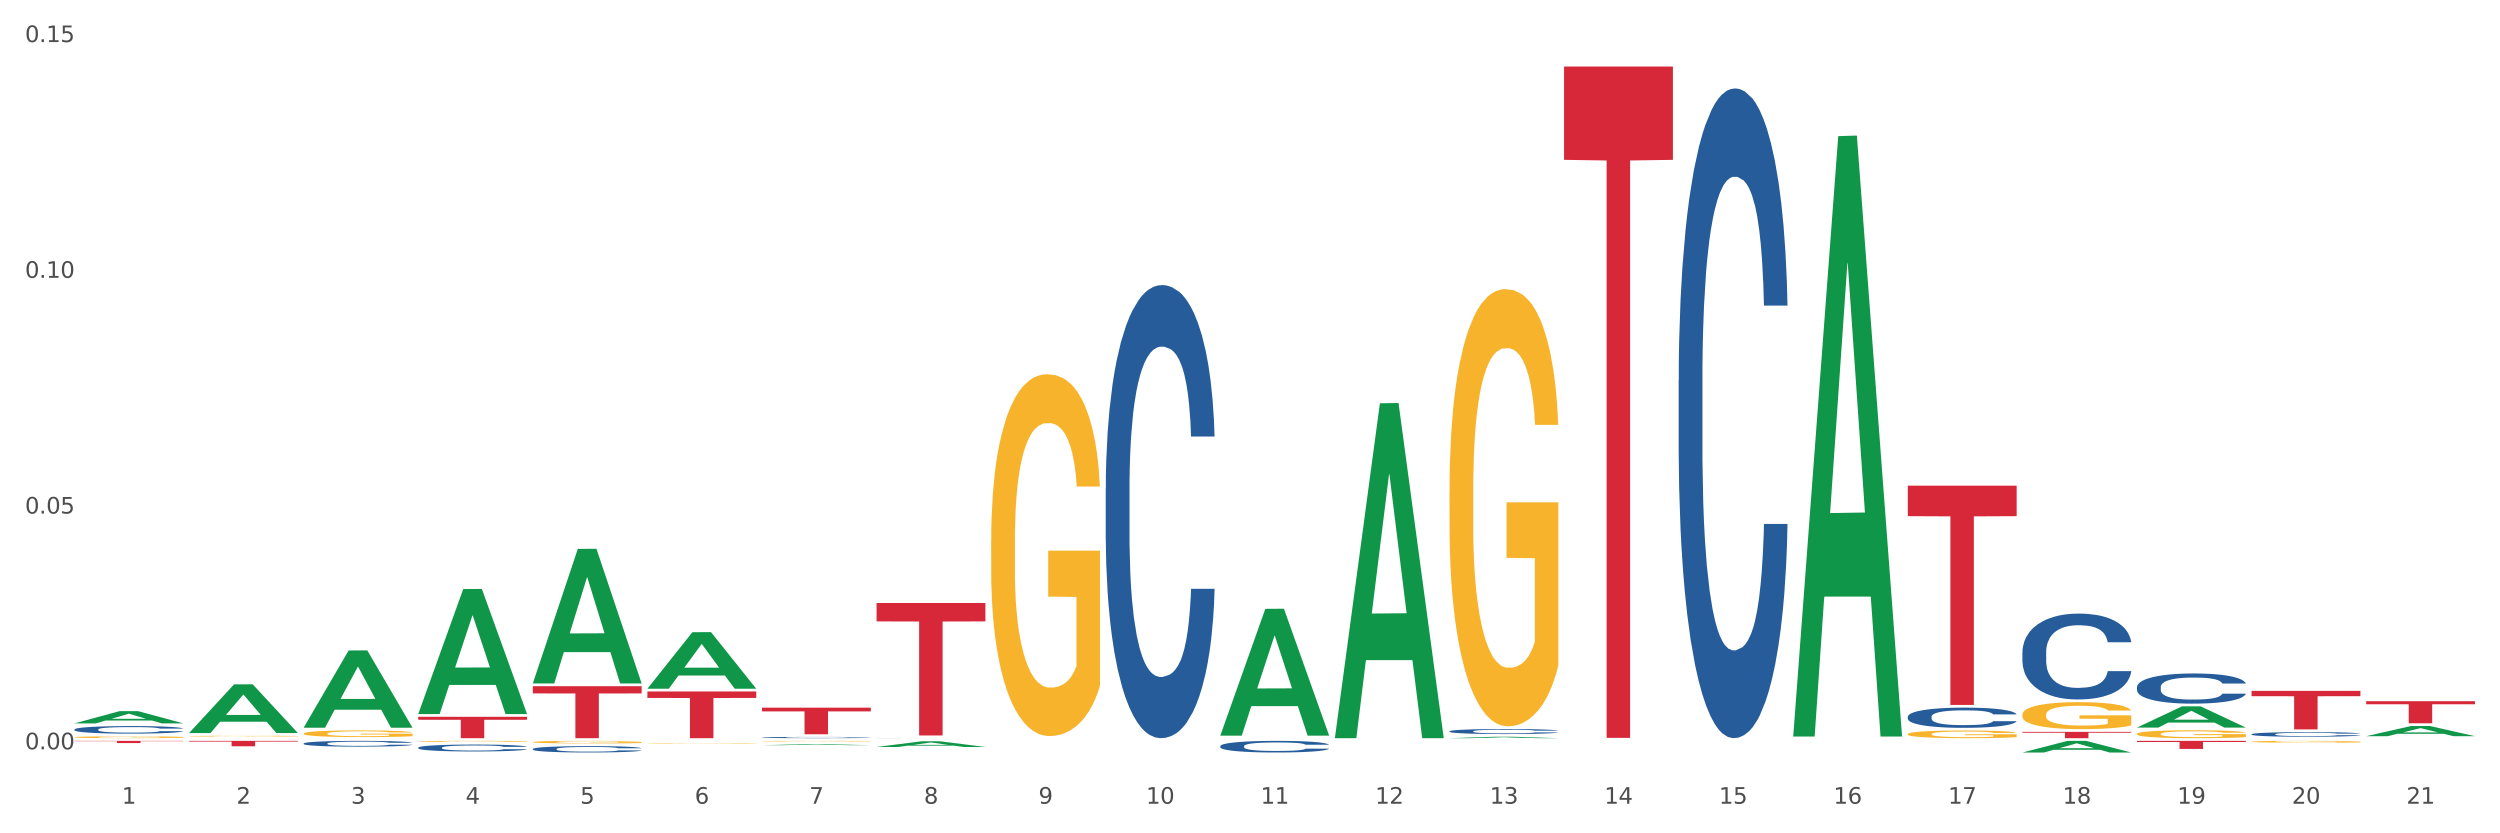 <?xml version="1.0" encoding="utf-8" standalone="no"?>
<!DOCTYPE svg PUBLIC "-//W3C//DTD SVG 1.1//EN"
  "http://www.w3.org/Graphics/SVG/1.1/DTD/svg11.dtd">
<svg xmlns:xlink="http://www.w3.org/1999/xlink" width="1080pt" height="360pt" viewBox="0 0 1080 360" xmlns="http://www.w3.org/2000/svg" version="1.1">
 <rect x="0" y="0" width="1080" height="360" fill="#333333" stroke="none"/>
 <defs>
  <style type="text/css">*{stroke-linejoin: round; stroke-linecap: butt}</style>
 </defs>
 <g id="figure_1">
  <g id="patch_1">
   <path d="M 0 360 
L 1080 360 
L 1080 0 
L 0 0 
z
" style="fill: #ffffff; stroke: #ffffff; stroke-linejoin: miter"/>
  </g>
  <g id="axes_1">
   <g id="matplotlib.axis_1">
    <g id="xtick_1">
     <g id="text_1">
      <!-- 1 -->
      <g style="fill: #4d4d4d" transform="translate(52.633 347.204) scale(0.096 -0.096)">
       <defs>
        <path id="DejaVuSans-31" d="M 794 531 
L 1825 531 
L 1825 4091 
L 703 3866 
L 703 4441 
L 1819 4666 
L 2450 4666 
L 2450 531 
L 3481 531 
L 3481 0 
L 794 0 
L 794 531 
z
" transform="scale(0.016)"/>
       </defs>
       <use xlink:href="#DejaVuSans-31"/>
      </g>
     </g>
    </g>
    <g id="xtick_2">
     <g id="text_2">
      <!-- 2 -->
      <g style="fill: #4d4d4d" transform="translate(102.133 347.204) scale(0.096 -0.096)">
       <defs>
        <path id="DejaVuSans-32" d="M 1228 531 
L 3431 531 
L 3431 0 
L 469 0 
L 469 531 
Q 828 903 1448 1529 
Q 2069 2156 2228 2338 
Q 2531 2678 2651 2914 
Q 2772 3150 2772 3378 
Q 2772 3750 2511 3984 
Q 2250 4219 1831 4219 
Q 1534 4219 1204 4116 
Q 875 4013 500 3803 
L 500 4441 
Q 881 4594 1212 4672 
Q 1544 4750 1819 4750 
Q 2544 4750 2975 4387 
Q 3406 4025 3406 3419 
Q 3406 3131 3298 2873 
Q 3191 2616 2906 2266 
Q 2828 2175 2409 1742 
Q 1991 1309 1228 531 
z
" transform="scale(0.016)"/>
       </defs>
       <use xlink:href="#DejaVuSans-32"/>
      </g>
     </g>
    </g>
    <g id="xtick_3">
     <g id="text_3">
      <!-- 3 -->
      <g style="fill: #4d4d4d" transform="translate(151.633 347.204) scale(0.096 -0.096)">
       <defs>
        <path id="DejaVuSans-33" d="M 2597 2516 
Q 3050 2419 3304 2112 
Q 3559 1806 3559 1356 
Q 3559 666 3084 287 
Q 2609 -91 1734 -91 
Q 1441 -91 1130 -33 
Q 819 25 488 141 
L 488 750 
Q 750 597 1062 519 
Q 1375 441 1716 441 
Q 2309 441 2620 675 
Q 2931 909 2931 1356 
Q 2931 1769 2642 2001 
Q 2353 2234 1838 2234 
L 1294 2234 
L 1294 2753 
L 1863 2753 
Q 2328 2753 2575 2939 
Q 2822 3125 2822 3475 
Q 2822 3834 2567 4026 
Q 2313 4219 1838 4219 
Q 1578 4219 1281 4162 
Q 984 4106 628 3988 
L 628 4550 
Q 988 4650 1302 4700 
Q 1616 4750 1894 4750 
Q 2613 4750 3031 4423 
Q 3450 4097 3450 3541 
Q 3450 3153 3228 2886 
Q 3006 2619 2597 2516 
z
" transform="scale(0.016)"/>
       </defs>
       <use xlink:href="#DejaVuSans-33"/>
      </g>
     </g>
    </g>
    <g id="xtick_4">
     <g id="text_4">
      <!-- 4 -->
      <g style="fill: #4d4d4d" transform="translate(201.133 347.204) scale(0.096 -0.096)">
       <defs>
        <path id="DejaVuSans-34" d="M 2419 4116 
L 825 1625 
L 2419 1625 
L 2419 4116 
z
M 2253 4666 
L 3047 4666 
L 3047 1625 
L 3713 1625 
L 3713 1100 
L 3047 1100 
L 3047 0 
L 2419 0 
L 2419 1100 
L 313 1100 
L 313 1709 
L 2253 4666 
z
" transform="scale(0.016)"/>
       </defs>
       <use xlink:href="#DejaVuSans-34"/>
      </g>
     </g>
    </g>
    <g id="xtick_5">
     <g id="text_5">
      <!-- 5 -->
      <g style="fill: #4d4d4d" transform="translate(250.633 347.204) scale(0.096 -0.096)">
       <defs>
        <path id="DejaVuSans-35" d="M 691 4666 
L 3169 4666 
L 3169 4134 
L 1269 4134 
L 1269 2991 
Q 1406 3038 1543 3061 
Q 1681 3084 1819 3084 
Q 2600 3084 3056 2656 
Q 3513 2228 3513 1497 
Q 3513 744 3044 326 
Q 2575 -91 1722 -91 
Q 1428 -91 1123 -41 
Q 819 9 494 109 
L 494 744 
Q 775 591 1075 516 
Q 1375 441 1709 441 
Q 2250 441 2565 725 
Q 2881 1009 2881 1497 
Q 2881 1984 2565 2268 
Q 2250 2553 1709 2553 
Q 1456 2553 1204 2497 
Q 953 2441 691 2322 
L 691 4666 
z
" transform="scale(0.016)"/>
       </defs>
       <use xlink:href="#DejaVuSans-35"/>
      </g>
     </g>
    </g>
    <g id="xtick_6">
     <g id="text_6">
      <!-- 6 -->
      <g style="fill: #4d4d4d" transform="translate(300.134 347.204) scale(0.096 -0.096)">
       <defs>
        <path id="DejaVuSans-36" d="M 2113 2584 
Q 1688 2584 1439 2293 
Q 1191 2003 1191 1497 
Q 1191 994 1439 701 
Q 1688 409 2113 409 
Q 2538 409 2786 701 
Q 3034 994 3034 1497 
Q 3034 2003 2786 2293 
Q 2538 2584 2113 2584 
z
M 3366 4563 
L 3366 3988 
Q 3128 4100 2886 4159 
Q 2644 4219 2406 4219 
Q 1781 4219 1451 3797 
Q 1122 3375 1075 2522 
Q 1259 2794 1537 2939 
Q 1816 3084 2150 3084 
Q 2853 3084 3261 2657 
Q 3669 2231 3669 1497 
Q 3669 778 3244 343 
Q 2819 -91 2113 -91 
Q 1303 -91 875 529 
Q 447 1150 447 2328 
Q 447 3434 972 4092 
Q 1497 4750 2381 4750 
Q 2619 4750 2861 4703 
Q 3103 4656 3366 4563 
z
" transform="scale(0.016)"/>
       </defs>
       <use xlink:href="#DejaVuSans-36"/>
      </g>
     </g>
    </g>
    <g id="xtick_7">
     <g id="text_7">
      <!-- 7 -->
      <g style="fill: #4d4d4d" transform="translate(349.634 347.204) scale(0.096 -0.096)">
       <defs>
        <path id="DejaVuSans-37" d="M 525 4666 
L 3525 4666 
L 3525 4397 
L 1831 0 
L 1172 0 
L 2766 4134 
L 525 4134 
L 525 4666 
z
" transform="scale(0.016)"/>
       </defs>
       <use xlink:href="#DejaVuSans-37"/>
      </g>
     </g>
    </g>
    <g id="xtick_8">
     <g id="text_8">
      <!-- 8 -->
      <g style="fill: #4d4d4d" transform="translate(399.134 347.204) scale(0.096 -0.096)">
       <defs>
        <path id="DejaVuSans-38" d="M 2034 2216 
Q 1584 2216 1326 1975 
Q 1069 1734 1069 1313 
Q 1069 891 1326 650 
Q 1584 409 2034 409 
Q 2484 409 2743 651 
Q 3003 894 3003 1313 
Q 3003 1734 2745 1975 
Q 2488 2216 2034 2216 
z
M 1403 2484 
Q 997 2584 770 2862 
Q 544 3141 544 3541 
Q 544 4100 942 4425 
Q 1341 4750 2034 4750 
Q 2731 4750 3128 4425 
Q 3525 4100 3525 3541 
Q 3525 3141 3298 2862 
Q 3072 2584 2669 2484 
Q 3125 2378 3379 2068 
Q 3634 1759 3634 1313 
Q 3634 634 3220 271 
Q 2806 -91 2034 -91 
Q 1263 -91 848 271 
Q 434 634 434 1313 
Q 434 1759 690 2068 
Q 947 2378 1403 2484 
z
M 1172 3481 
Q 1172 3119 1398 2916 
Q 1625 2713 2034 2713 
Q 2441 2713 2670 2916 
Q 2900 3119 2900 3481 
Q 2900 3844 2670 4047 
Q 2441 4250 2034 4250 
Q 1625 4250 1398 4047 
Q 1172 3844 1172 3481 
z
" transform="scale(0.016)"/>
       </defs>
       <use xlink:href="#DejaVuSans-38"/>
      </g>
     </g>
    </g>
    <g id="xtick_9">
     <g id="text_9">
      <!-- 9 -->
      <g style="fill: #4d4d4d" transform="translate(448.634 347.204) scale(0.096 -0.096)">
       <defs>
        <path id="DejaVuSans-39" d="M 703 97 
L 703 672 
Q 941 559 1184 500 
Q 1428 441 1663 441 
Q 2288 441 2617 861 
Q 2947 1281 2994 2138 
Q 2813 1869 2534 1725 
Q 2256 1581 1919 1581 
Q 1219 1581 811 2004 
Q 403 2428 403 3163 
Q 403 3881 828 4315 
Q 1253 4750 1959 4750 
Q 2769 4750 3195 4129 
Q 3622 3509 3622 2328 
Q 3622 1225 3098 567 
Q 2575 -91 1691 -91 
Q 1453 -91 1209 -44 
Q 966 3 703 97 
z
M 1959 2075 
Q 2384 2075 2632 2365 
Q 2881 2656 2881 3163 
Q 2881 3666 2632 3958 
Q 2384 4250 1959 4250 
Q 1534 4250 1286 3958 
Q 1038 3666 1038 3163 
Q 1038 2656 1286 2365 
Q 1534 2075 1959 2075 
z
" transform="scale(0.016)"/>
       </defs>
       <use xlink:href="#DejaVuSans-39"/>
      </g>
     </g>
    </g>
    <g id="xtick_10">
     <g id="text_10">
      <!-- 10 -->
      <g style="fill: #4d4d4d" transform="translate(495.079 347.204) scale(0.096 -0.096)">
       <defs>
        <path id="DejaVuSans-30" d="M 2034 4250 
Q 1547 4250 1301 3770 
Q 1056 3291 1056 2328 
Q 1056 1369 1301 889 
Q 1547 409 2034 409 
Q 2525 409 2770 889 
Q 3016 1369 3016 2328 
Q 3016 3291 2770 3770 
Q 2525 4250 2034 4250 
z
M 2034 4750 
Q 2819 4750 3233 4129 
Q 3647 3509 3647 2328 
Q 3647 1150 3233 529 
Q 2819 -91 2034 -91 
Q 1250 -91 836 529 
Q 422 1150 422 2328 
Q 422 3509 836 4129 
Q 1250 4750 2034 4750 
z
" transform="scale(0.016)"/>
       </defs>
       <use xlink:href="#DejaVuSans-31"/>
       <use xlink:href="#DejaVuSans-30" transform="translate(63.623 0)"/>
      </g>
     </g>
    </g>
    <g id="xtick_11">
     <g id="text_11">
      <!-- 11 -->
      <g style="fill: #4d4d4d" transform="translate(544.58 347.204) scale(0.096 -0.096)">
       <use xlink:href="#DejaVuSans-31"/>
       <use xlink:href="#DejaVuSans-31" transform="translate(63.623 0)"/>
      </g>
     </g>
    </g>
    <g id="xtick_12">
     <g id="text_12">
      <!-- 12 -->
      <g style="fill: #4d4d4d" transform="translate(594.08 347.204) scale(0.096 -0.096)">
       <use xlink:href="#DejaVuSans-31"/>
       <use xlink:href="#DejaVuSans-32" transform="translate(63.623 0)"/>
      </g>
     </g>
    </g>
    <g id="xtick_13">
     <g id="text_13">
      <!-- 13 -->
      <g style="fill: #4d4d4d" transform="translate(643.58 347.204) scale(0.096 -0.096)">
       <use xlink:href="#DejaVuSans-31"/>
       <use xlink:href="#DejaVuSans-33" transform="translate(63.623 0)"/>
      </g>
     </g>
    </g>
    <g id="xtick_14">
     <g id="text_14">
      <!-- 14 -->
      <g style="fill: #4d4d4d" transform="translate(693.08 347.204) scale(0.096 -0.096)">
       <use xlink:href="#DejaVuSans-31"/>
       <use xlink:href="#DejaVuSans-34" transform="translate(63.623 0)"/>
      </g>
     </g>
    </g>
    <g id="xtick_15">
     <g id="text_15">
      <!-- 15 -->
      <g style="fill: #4d4d4d" transform="translate(742.58 347.204) scale(0.096 -0.096)">
       <use xlink:href="#DejaVuSans-31"/>
       <use xlink:href="#DejaVuSans-35" transform="translate(63.623 0)"/>
      </g>
     </g>
    </g>
    <g id="xtick_16">
     <g id="text_16">
      <!-- 16 -->
      <g style="fill: #4d4d4d" transform="translate(792.08 347.204) scale(0.096 -0.096)">
       <use xlink:href="#DejaVuSans-31"/>
       <use xlink:href="#DejaVuSans-36" transform="translate(63.623 0)"/>
      </g>
     </g>
    </g>
    <g id="xtick_17">
     <g id="text_17">
      <!-- 17 -->
      <g style="fill: #4d4d4d" transform="translate(841.58 347.204) scale(0.096 -0.096)">
       <use xlink:href="#DejaVuSans-31"/>
       <use xlink:href="#DejaVuSans-37" transform="translate(63.623 0)"/>
      </g>
     </g>
    </g>
    <g id="xtick_18">
     <g id="text_18">
      <!-- 18 -->
      <g style="fill: #4d4d4d" transform="translate(891.08 347.204) scale(0.096 -0.096)">
       <use xlink:href="#DejaVuSans-31"/>
       <use xlink:href="#DejaVuSans-38" transform="translate(63.623 0)"/>
      </g>
     </g>
    </g>
    <g id="xtick_19">
     <g id="text_19">
      <!-- 19 -->
      <g style="fill: #4d4d4d" transform="translate(940.58 347.204) scale(0.096 -0.096)">
       <use xlink:href="#DejaVuSans-31"/>
       <use xlink:href="#DejaVuSans-39" transform="translate(63.623 0)"/>
      </g>
     </g>
    </g>
    <g id="xtick_20">
     <g id="text_20">
      <!-- 20 -->
      <g style="fill: #4d4d4d" transform="translate(990.08 347.204) scale(0.096 -0.096)">
       <use xlink:href="#DejaVuSans-32"/>
       <use xlink:href="#DejaVuSans-30" transform="translate(63.623 0)"/>
      </g>
     </g>
    </g>
    <g id="xtick_21">
     <g id="text_21">
      <!-- 21 -->
      <g style="fill: #4d4d4d" transform="translate(1039.58 347.204) scale(0.096 -0.096)">
       <use xlink:href="#DejaVuSans-32"/>
       <use xlink:href="#DejaVuSans-31" transform="translate(63.623 0)"/>
      </g>
     </g>
    </g>
    <g id="xtick_22"/>
    <g id="xtick_23"/>
    <g id="xtick_24"/>
    <g id="xtick_25"/>
    <g id="xtick_26"/>
    <g id="xtick_27"/>
    <g id="xtick_28"/>
    <g id="xtick_29"/>
    <g id="xtick_30"/>
    <g id="xtick_31"/>
    <g id="xtick_32"/>
    <g id="xtick_33"/>
    <g id="xtick_34"/>
    <g id="xtick_35"/>
    <g id="xtick_36"/>
    <g id="xtick_37"/>
    <g id="xtick_38"/>
    <g id="xtick_39"/>
    <g id="xtick_40"/>
    <g id="xtick_41"/>
   </g>
   <g id="matplotlib.axis_2">
    <g id="ytick_1">
     <g id="text_22">
      <!-- 0.00 -->
      <g style="fill: #4d4d4d" transform="translate(10.8 323.704) scale(0.096 -0.096)">
       <defs>
        <path id="DejaVuSans-2e" d="M 684 794 
L 1344 794 
L 1344 0 
L 684 0 
L 684 794 
z
" transform="scale(0.016)"/>
       </defs>
       <use xlink:href="#DejaVuSans-30"/>
       <use xlink:href="#DejaVuSans-2e" transform="translate(63.623 0)"/>
       <use xlink:href="#DejaVuSans-30" transform="translate(95.41 0)"/>
       <use xlink:href="#DejaVuSans-30" transform="translate(159.033 0)"/>
      </g>
     </g>
    </g>
    <g id="ytick_2">
     <g id="text_23">
      <!-- 0.05 -->
      <g style="fill: #4d4d4d" transform="translate(10.8 221.864) scale(0.096 -0.096)">
       <use xlink:href="#DejaVuSans-30"/>
       <use xlink:href="#DejaVuSans-2e" transform="translate(63.623 0)"/>
       <use xlink:href="#DejaVuSans-30" transform="translate(95.41 0)"/>
       <use xlink:href="#DejaVuSans-35" transform="translate(159.033 0)"/>
      </g>
     </g>
    </g>
    <g id="ytick_3">
     <g id="text_24">
      <!-- 0.10 -->
      <g style="fill: #4d4d4d" transform="translate(10.8 120.024) scale(0.096 -0.096)">
       <use xlink:href="#DejaVuSans-30"/>
       <use xlink:href="#DejaVuSans-2e" transform="translate(63.623 0)"/>
       <use xlink:href="#DejaVuSans-31" transform="translate(95.41 0)"/>
       <use xlink:href="#DejaVuSans-30" transform="translate(159.033 0)"/>
      </g>
     </g>
    </g>
    <g id="ytick_4">
     <g id="text_25">
      <!-- 0.15 -->
      <g style="fill: #4d4d4d" transform="translate(10.8 18.184) scale(0.096 -0.096)">
       <use xlink:href="#DejaVuSans-30"/>
       <use xlink:href="#DejaVuSans-2e" transform="translate(63.623 0)"/>
       <use xlink:href="#DejaVuSans-31" transform="translate(95.41 0)"/>
       <use xlink:href="#DejaVuSans-35" transform="translate(159.033 0)"/>
      </g>
     </g>
    </g>
    <g id="ytick_5"/>
    <g id="ytick_6"/>
    <g id="ytick_7"/>
   </g>
   <g id="PolyCollection_1">
    <path d="M 32.175 312.488 
L 32.223 312.483 
L 51.615 307.219 
L 59.663 307.214 
L 79.2 312.498 
L 69.892 312.498 
L 65.674 311.268 
L 45.652 311.268 
L 45.507 311.288 
L 41.435 312.498 
L 32.175 312.498 
L 32.175 312.488 
L 48.173 310.534 
L 63.153 310.529 
L 55.736 308.341 
L 55.639 308.331 
L 55.542 308.346 
L 48.125 310.529 
L 48.173 310.534 
L 32.175 312.488 
z
" clip-path="url(#pbeb3793082)" style="fill: #109648"/>
    <path d="M 81.675 316.651 
L 81.723 316.631 
L 101.115 295.633 
L 109.163 295.613 
L 128.7 316.691 
L 119.392 316.691 
L 115.174 311.783 
L 95.152 311.783 
L 95.007 311.862 
L 90.935 316.691 
L 81.675 316.691 
L 81.675 316.651 
L 97.673 308.854 
L 112.653 308.834 
L 105.236 300.106 
L 105.139 300.066 
L 105.042 300.126 
L 97.625 308.834 
L 97.673 308.854 
L 81.675 316.651 
z
" clip-path="url(#pbeb3793082)" style="fill: #109648"/>
    <path d="M 626.175 212.175 
L 626.231 212.003 
L 626.231 205.793 
L 626.342 200.446 
L 626.897 187.509 
L 627.73 176.814 
L 628.34 171.122 
L 628.951 166.465 
L 629.673 161.808 
L 630.561 156.978 
L 632.171 149.906 
L 633.17 146.283 
L 634.392 142.489 
L 636.613 136.969 
L 638.223 133.864 
L 639.888 131.277 
L 642.609 128.172 
L 644.385 126.792 
L 646.273 125.757 
L 648.549 125.067 
L 650.27 124.894 
L 654.046 125.412 
L 657.266 126.964 
L 658.82 128.172 
L 660.819 130.242 
L 661.874 131.622 
L 663.595 134.381 
L 665.372 138.004 
L 666.593 141.109 
L 668.425 146.973 
L 669.813 152.838 
L 671.09 160.083 
L 671.756 165.085 
L 672.256 169.742 
L 672.7 175.089 
L 673.144 183.541 
L 663.151 183.541 
L 662.762 177.504 
L 662.152 171.812 
L 661.263 166.292 
L 660.486 162.843 
L 659.154 158.53 
L 657.932 155.77 
L 656.655 153.7 
L 655.101 151.976 
L 653.879 151.113 
L 652.158 150.423 
L 648.771 150.596 
L 646.495 151.976 
L 644.941 153.7 
L 643.941 155.253 
L 643.053 156.978 
L 642.054 159.393 
L 640.888 163.015 
L 640.055 166.292 
L 639.222 170.432 
L 638.556 174.572 
L 637.945 179.402 
L 637.445 184.576 
L 637.057 189.924 
L 636.724 196.478 
L 636.446 207.345 
L 636.446 230.977 
L 636.557 236.324 
L 636.835 243.396 
L 637.168 248.743 
L 637.723 255.125 
L 638.223 259.438 
L 639.167 265.647 
L 640.221 270.822 
L 641.054 274.099 
L 641.887 276.859 
L 643.331 280.654 
L 644.941 283.759 
L 646.329 285.656 
L 648.216 287.381 
L 649.493 288.071 
L 650.604 288.416 
L 653.324 288.416 
L 655.267 287.899 
L 657.432 286.691 
L 659.098 285.139 
L 660.486 283.241 
L 662.041 280.137 
L 663.04 277.204 
L 663.04 241.154 
L 650.826 240.981 
L 650.826 217.005 
L 673.2 217.005 
L 673.2 287.381 
L 672.256 291.004 
L 671.201 294.281 
L 670.091 297.213 
L 668.425 300.836 
L 666.427 304.285 
L 664.65 306.7 
L 662.762 308.77 
L 660.542 310.668 
L 657.655 312.392 
L 655.878 313.082 
L 653.657 313.6 
L 651.048 313.772 
L 648.771 313.427 
L 646.551 312.565 
L 644.219 311.013 
L 641.943 308.77 
L 640.221 306.528 
L 638.5 303.768 
L 636.668 300.146 
L 635.225 296.696 
L 634.114 293.591 
L 632.893 289.624 
L 631.56 284.449 
L 630.561 279.792 
L 629.673 274.962 
L 628.729 268.752 
L 628.063 263.405 
L 627.396 256.678 
L 627.008 251.676 
L 626.564 243.913 
L 626.231 233.046 
L 626.175 212.175 
z
" clip-path="url(#pbeb3793082)" style="fill: #f7b32b"/>
    <path d="M 824.175 317.115 
L 824.231 317.112 
L 824.231 317.004 
L 824.342 316.91 
L 824.897 316.684 
L 825.73 316.497 
L 826.34 316.398 
L 826.951 316.316 
L 827.673 316.235 
L 828.561 316.15 
L 830.171 316.027 
L 831.17 315.963 
L 832.392 315.897 
L 834.613 315.8 
L 836.223 315.746 
L 837.888 315.701 
L 840.609 315.647 
L 842.385 315.622 
L 844.273 315.604 
L 846.549 315.592 
L 848.27 315.589 
L 852.046 315.598 
L 855.266 315.625 
L 856.82 315.647 
L 858.819 315.683 
L 859.874 315.707 
L 861.595 315.755 
L 863.372 315.818 
L 864.593 315.873 
L 866.425 315.975 
L 867.813 316.078 
L 869.09 316.205 
L 869.756 316.292 
L 870.256 316.373 
L 870.7 316.467 
L 871.144 316.615 
L 861.151 316.615 
L 860.762 316.509 
L 860.152 316.41 
L 859.263 316.313 
L 858.486 316.253 
L 857.154 316.177 
L 855.932 316.129 
L 854.655 316.093 
L 853.101 316.063 
L 851.879 316.048 
L 850.158 316.036 
L 846.771 316.039 
L 844.495 316.063 
L 842.941 316.093 
L 841.941 316.12 
L 841.053 316.15 
L 840.054 316.192 
L 838.888 316.256 
L 838.055 316.313 
L 837.222 316.386 
L 836.556 316.458 
L 835.945 316.542 
L 835.445 316.633 
L 835.057 316.726 
L 834.724 316.841 
L 834.446 317.031 
L 834.446 317.444 
L 834.557 317.538 
L 834.835 317.661 
L 835.168 317.755 
L 835.723 317.866 
L 836.223 317.942 
L 837.167 318.05 
L 838.221 318.141 
L 839.054 318.198 
L 839.887 318.247 
L 841.331 318.313 
L 842.941 318.367 
L 844.329 318.4 
L 846.216 318.431 
L 847.493 318.443 
L 848.604 318.449 
L 851.324 318.449 
L 853.267 318.44 
L 855.432 318.418 
L 857.098 318.391 
L 858.486 318.358 
L 860.041 318.304 
L 861.04 318.253 
L 861.04 317.622 
L 848.826 317.619 
L 848.826 317.2 
L 871.2 317.2 
L 871.2 318.431 
L 870.256 318.494 
L 869.201 318.551 
L 868.091 318.602 
L 866.425 318.666 
L 864.427 318.726 
L 862.65 318.768 
L 860.762 318.805 
L 858.542 318.838 
L 855.655 318.868 
L 853.878 318.88 
L 851.657 318.889 
L 849.048 318.892 
L 846.771 318.886 
L 844.551 318.871 
L 842.219 318.844 
L 839.943 318.805 
L 838.221 318.765 
L 836.5 318.717 
L 834.668 318.654 
L 833.225 318.593 
L 832.114 318.539 
L 830.893 318.47 
L 829.56 318.379 
L 828.561 318.298 
L 827.673 318.213 
L 826.729 318.105 
L 826.063 318.011 
L 825.396 317.894 
L 825.008 317.806 
L 824.564 317.67 
L 824.231 317.48 
L 824.175 317.115 
z
" clip-path="url(#pbeb3793082)" style="fill: #f7b32b"/>
    <path d="M 873.675 308.725 
L 873.731 308.714 
L 873.731 308.331 
L 873.842 308 
L 874.397 307.201 
L 875.23 306.541 
L 875.84 306.189 
L 876.451 305.901 
L 877.173 305.614 
L 878.061 305.315 
L 879.671 304.878 
L 880.67 304.655 
L 881.892 304.42 
L 884.113 304.079 
L 885.723 303.887 
L 887.388 303.728 
L 890.109 303.536 
L 891.885 303.451 
L 893.773 303.387 
L 896.049 303.344 
L 897.77 303.333 
L 901.546 303.365 
L 904.766 303.461 
L 906.32 303.536 
L 908.319 303.664 
L 909.374 303.749 
L 911.095 303.919 
L 912.872 304.143 
L 914.093 304.335 
L 915.925 304.697 
L 917.313 305.059 
L 918.59 305.507 
L 919.256 305.816 
L 919.756 306.104 
L 920.2 306.434 
L 920.644 306.956 
L 910.651 306.956 
L 910.262 306.583 
L 909.652 306.232 
L 908.763 305.891 
L 907.986 305.677 
L 906.654 305.411 
L 905.432 305.241 
L 904.155 305.113 
L 902.601 305.006 
L 901.379 304.953 
L 899.658 304.91 
L 896.271 304.921 
L 893.995 305.006 
L 892.441 305.113 
L 891.441 305.209 
L 890.553 305.315 
L 889.554 305.464 
L 888.388 305.688 
L 887.555 305.891 
L 886.722 306.146 
L 886.056 306.402 
L 885.445 306.7 
L 884.945 307.02 
L 884.557 307.35 
L 884.224 307.755 
L 883.946 308.426 
L 883.946 309.886 
L 884.057 310.216 
L 884.335 310.653 
L 884.668 310.984 
L 885.223 311.378 
L 885.723 311.644 
L 886.667 312.028 
L 887.721 312.347 
L 888.554 312.55 
L 889.387 312.72 
L 890.831 312.955 
L 892.441 313.147 
L 893.829 313.264 
L 895.716 313.37 
L 896.993 313.413 
L 898.104 313.434 
L 900.824 313.434 
L 902.767 313.402 
L 904.932 313.328 
L 906.598 313.232 
L 907.986 313.115 
L 909.541 312.923 
L 910.54 312.742 
L 910.54 310.515 
L 898.326 310.504 
L 898.326 309.023 
L 920.7 309.023 
L 920.7 313.37 
L 919.756 313.594 
L 918.701 313.797 
L 917.591 313.978 
L 915.925 314.201 
L 913.927 314.415 
L 912.15 314.564 
L 910.262 314.692 
L 908.042 314.809 
L 905.155 314.915 
L 903.378 314.958 
L 901.157 314.99 
L 898.548 315.001 
L 896.271 314.979 
L 894.051 314.926 
L 891.719 314.83 
L 889.443 314.692 
L 887.721 314.553 
L 886 314.383 
L 884.168 314.159 
L 882.725 313.946 
L 881.614 313.754 
L 880.393 313.509 
L 879.06 313.189 
L 878.061 312.902 
L 877.173 312.603 
L 876.229 312.22 
L 875.563 311.889 
L 874.896 311.474 
L 874.508 311.165 
L 874.064 310.685 
L 873.731 310.014 
L 873.675 308.725 
z
" clip-path="url(#pbeb3793082)" style="fill: #f7b32b"/>
    <path d="M 972.675 317.176 
L 972.731 317.174 
L 972.731 317.123 
L 972.897 317.054 
L 973.509 316.926 
L 974.287 316.829 
L 975.621 316.716 
L 976.344 316.669 
L 977.289 316.616 
L 979.234 316.531 
L 981.457 316.458 
L 983.014 316.418 
L 984.181 316.392 
L 986.794 316.347 
L 988.294 316.327 
L 989.851 316.31 
L 991.185 316.299 
L 993.408 316.286 
L 995.187 316.281 
L 997.244 316.279 
L 998.967 316.281 
L 1001.246 316.288 
L 1004.581 316.31 
L 1005.859 316.323 
L 1007.582 316.345 
L 1009.361 316.374 
L 1010.806 316.403 
L 1012.474 316.445 
L 1014.197 316.5 
L 1015.865 316.569 
L 1017.032 316.633 
L 1017.977 316.7 
L 1018.811 316.782 
L 1019.422 316.871 
L 1019.7 316.946 
L 1009.528 316.946 
L 1009.25 316.879 
L 1008.694 316.806 
L 1008.138 316.757 
L 1007.527 316.716 
L 1006.582 316.671 
L 1005.748 316.642 
L 1004.359 316.607 
L 1003.08 316.585 
L 1002.024 316.572 
L 1000.745 316.562 
L 998.022 316.551 
L 996.076 316.551 
L 994.853 316.554 
L 993.353 316.563 
L 992.074 316.576 
L 990.573 316.598 
L 989.406 316.622 
L 988.239 316.653 
L 987.572 316.675 
L 986.571 316.715 
L 985.904 316.747 
L 985.015 316.804 
L 984.515 316.844 
L 983.625 316.948 
L 983.236 317.024 
L 983.069 317.077 
L 982.958 317.135 
L 982.958 317.42 
L 983.292 317.547 
L 983.57 317.602 
L 984.014 317.664 
L 984.848 317.744 
L 986.071 317.822 
L 987.349 317.879 
L 988.406 317.913 
L 989.406 317.939 
L 990.407 317.959 
L 991.63 317.977 
L 992.63 317.988 
L 994.131 317.999 
L 995.91 318.005 
L 997.299 318.005 
L 1000.134 317.995 
L 1001.413 317.986 
L 1002.635 317.974 
L 1003.969 317.954 
L 1005.026 317.932 
L 1005.637 317.915 
L 1006.638 317.881 
L 1007.416 317.844 
L 1008.083 317.802 
L 1008.527 317.766 
L 1009.028 317.711 
L 1009.417 317.649 
L 1009.528 317.617 
L 1019.7 317.617 
L 1019.478 317.682 
L 1019.089 317.746 
L 1018.31 317.832 
L 1017.699 317.881 
L 1016.754 317.941 
L 1015.753 317.992 
L 1014.364 318.048 
L 1013.085 318.09 
L 1011.751 318.127 
L 1010.306 318.159 
L 1007.694 318.205 
L 1006.749 318.218 
L 1004.748 318.24 
L 1003.191 318.252 
L 1000.912 318.265 
L 998.578 318.272 
L 996.132 318.274 
L 993.964 318.271 
L 991.574 318.26 
L 990.073 318.249 
L 988.406 318.232 
L 986.46 318.207 
L 984.626 318.176 
L 982.903 318.139 
L 981.291 318.098 
L 979.79 318.05 
L 977.844 317.972 
L 976.399 317.895 
L 975.343 317.824 
L 974.62 317.764 
L 973.898 317.688 
L 973.509 317.635 
L 972.897 317.507 
L 972.675 317.389 
L 972.675 317.176 
z
" clip-path="url(#pbeb3793082)" style="fill: #255c99"/>
    <path d="M 279.675 297.494 
L 279.723 297.471 
L 299.115 273.106 
L 307.163 273.083 
L 326.7 297.54 
L 317.392 297.54 
L 313.174 291.845 
L 293.152 291.845 
L 293.007 291.937 
L 288.935 297.54 
L 279.675 297.54 
L 279.675 297.494 
L 295.673 288.446 
L 310.653 288.423 
L 303.236 278.296 
L 303.139 278.25 
L 303.042 278.319 
L 295.625 288.423 
L 295.673 288.446 
L 279.675 297.494 
z
" clip-path="url(#pbeb3793082)" style="fill: #109648"/>
    <path d="M 329.175 321.929 
L 329.223 321.929 
L 348.615 321.476 
L 356.663 321.476 
L 376.2 321.93 
L 366.892 321.93 
L 362.674 321.824 
L 342.652 321.824 
L 342.507 321.826 
L 338.435 321.93 
L 329.175 321.93 
L 329.175 321.929 
L 345.173 321.761 
L 360.153 321.761 
L 352.736 321.573 
L 352.639 321.572 
L 352.542 321.573 
L 345.125 321.761 
L 345.173 321.761 
L 329.175 321.929 
z
" clip-path="url(#pbeb3793082)" style="fill: #109648"/>
    <path d="M 279.675 298.705 
L 326.7 298.705 
L 326.7 301.511 
L 308.202 301.53 
L 308.202 318.892 
L 298.062 318.892 
L 298.062 301.53 
L 279.675 301.511 
L 279.675 298.724 
L 279.675 298.705 
z
" clip-path="url(#pbeb3793082)" style="fill: #d62839"/>
    <path d="M 180.675 309.656 
L 227.7 309.656 
L 227.7 310.939 
L 209.202 310.948 
L 209.202 318.892 
L 199.062 318.892 
L 199.062 310.948 
L 180.675 310.939 
L 180.675 309.665 
L 180.675 309.656 
z
" clip-path="url(#pbeb3793082)" style="fill: #d62839"/>
    <path d="M 230.175 296.436 
L 277.2 296.436 
L 277.2 299.556 
L 258.702 299.578 
L 258.702 318.892 
L 248.562 318.892 
L 248.562 299.578 
L 230.175 299.556 
L 230.175 296.457 
L 230.175 296.436 
z
" clip-path="url(#pbeb3793082)" style="fill: #d62839"/>
    <path d="M 675.675 28.753 
L 722.7 28.753 
L 722.7 69.054 
L 704.202 69.327 
L 704.202 318.76 
L 694.062 318.76 
L 694.062 69.327 
L 675.675 69.054 
L 675.675 29.025 
L 675.675 28.753 
z
" clip-path="url(#pbeb3793082)" style="fill: #d62839"/>
    <path d="M 873.675 316.166 
L 920.7 316.166 
L 920.7 316.545 
L 902.202 316.547 
L 902.202 318.892 
L 892.062 318.892 
L 892.062 316.547 
L 873.675 316.545 
L 873.675 316.168 
L 873.675 316.166 
z
" clip-path="url(#pbeb3793082)" style="fill: #d62839"/>
    <path d="M 923.175 320.057 
L 970.2 320.057 
L 970.2 320.54 
L 951.702 320.543 
L 951.702 323.531 
L 941.562 323.531 
L 941.562 320.543 
L 923.175 320.54 
L 923.175 320.06 
L 923.175 320.057 
z
" clip-path="url(#pbeb3793082)" style="fill: #d62839"/>
    <path d="M 1022.175 302.909 
L 1069.2 302.909 
L 1069.2 304.236 
L 1050.702 304.245 
L 1050.702 312.462 
L 1040.562 312.462 
L 1040.562 304.245 
L 1022.175 304.236 
L 1022.175 302.917 
L 1022.175 302.909 
z
" clip-path="url(#pbeb3793082)" style="fill: #d62839"/>
    <path d="M 972.675 298.442 
L 1019.7 298.442 
L 1019.7 300.759 
L 1001.202 300.775 
L 1001.202 315.114 
L 991.062 315.114 
L 991.062 300.775 
L 972.675 300.759 
L 972.675 298.458 
L 972.675 298.442 
z
" clip-path="url(#pbeb3793082)" style="fill: #d62839"/>
    <path d="M 378.675 260.488 
L 425.7 260.488 
L 425.7 268.441 
L 407.202 268.495 
L 407.202 317.717 
L 397.062 317.717 
L 397.062 268.495 
L 378.675 268.441 
L 378.675 260.542 
L 378.675 260.488 
z
" clip-path="url(#pbeb3793082)" style="fill: #d62839"/>
    <path d="M 923.175 296.798 
L 923.231 296.786 
L 923.231 296.453 
L 923.397 296 
L 924.009 295.167 
L 924.787 294.537 
L 926.121 293.799 
L 926.844 293.49 
L 927.789 293.144 
L 929.734 292.585 
L 931.957 292.109 
L 933.514 291.847 
L 934.681 291.681 
L 937.294 291.383 
L 938.794 291.252 
L 940.351 291.145 
L 941.685 291.074 
L 943.908 290.991 
L 945.687 290.955 
L 947.744 290.943 
L 949.467 290.955 
L 951.746 291.002 
L 955.081 291.145 
L 956.359 291.229 
L 958.082 291.371 
L 959.861 291.562 
L 961.306 291.752 
L 962.974 292.026 
L 964.697 292.383 
L 966.365 292.835 
L 967.532 293.252 
L 968.477 293.692 
L 969.311 294.227 
L 969.922 294.81 
L 970.2 295.298 
L 960.028 295.298 
L 959.75 294.858 
L 959.194 294.382 
L 958.638 294.061 
L 958.027 293.799 
L 957.082 293.501 
L 956.248 293.311 
L 954.859 293.085 
L 953.58 292.942 
L 952.524 292.859 
L 951.245 292.787 
L 948.522 292.716 
L 946.576 292.716 
L 945.353 292.74 
L 943.853 292.799 
L 942.574 292.883 
L 941.073 293.025 
L 939.906 293.18 
L 938.739 293.382 
L 938.072 293.525 
L 937.071 293.787 
L 936.404 294.001 
L 935.515 294.37 
L 935.015 294.632 
L 934.125 295.31 
L 933.736 295.81 
L 933.569 296.155 
L 933.458 296.536 
L 933.458 298.392 
L 933.792 299.225 
L 934.07 299.582 
L 934.514 299.987 
L 935.348 300.51 
L 936.571 301.022 
L 937.849 301.391 
L 938.906 301.617 
L 939.906 301.784 
L 940.907 301.915 
L 942.13 302.034 
L 943.13 302.105 
L 944.631 302.176 
L 946.41 302.212 
L 947.799 302.212 
L 950.634 302.153 
L 951.913 302.093 
L 953.135 302.01 
L 954.469 301.879 
L 955.526 301.736 
L 956.137 301.629 
L 957.138 301.403 
L 957.916 301.165 
L 958.583 300.891 
L 959.027 300.653 
L 959.528 300.296 
L 959.917 299.892 
L 960.028 299.677 
L 970.2 299.677 
L 969.978 300.106 
L 969.589 300.522 
L 968.81 301.082 
L 968.199 301.403 
L 967.254 301.796 
L 966.253 302.129 
L 964.864 302.498 
L 963.585 302.771 
L 962.251 303.009 
L 960.806 303.224 
L 958.194 303.521 
L 957.249 303.604 
L 955.248 303.747 
L 953.691 303.831 
L 951.412 303.914 
L 949.078 303.961 
L 946.632 303.973 
L 944.464 303.95 
L 942.074 303.878 
L 940.573 303.807 
L 938.906 303.7 
L 936.96 303.533 
L 935.126 303.331 
L 933.403 303.093 
L 931.791 302.819 
L 930.29 302.51 
L 928.344 301.998 
L 926.899 301.498 
L 925.843 301.034 
L 925.12 300.641 
L 924.398 300.142 
L 924.009 299.796 
L 923.397 298.963 
L 923.175 298.19 
L 923.175 296.798 
z
" clip-path="url(#pbeb3793082)" style="fill: #255c99"/>
    <path d="M 824.175 309.615 
L 824.231 309.607 
L 824.231 309.384 
L 824.397 309.081 
L 825.009 308.522 
L 825.787 308.1 
L 827.121 307.605 
L 827.844 307.398 
L 828.789 307.167 
L 830.734 306.792 
L 832.957 306.473 
L 834.514 306.297 
L 835.681 306.186 
L 838.294 305.986 
L 839.794 305.899 
L 841.351 305.827 
L 842.685 305.779 
L 844.908 305.723 
L 846.687 305.699 
L 848.744 305.691 
L 850.467 305.699 
L 852.746 305.731 
L 856.081 305.827 
L 857.359 305.883 
L 859.082 305.978 
L 860.861 306.106 
L 862.306 306.234 
L 863.974 306.417 
L 865.697 306.656 
L 867.365 306.959 
L 868.532 307.238 
L 869.477 307.534 
L 870.311 307.892 
L 870.922 308.283 
L 871.2 308.61 
L 861.028 308.61 
L 860.75 308.315 
L 860.194 307.996 
L 859.638 307.781 
L 859.027 307.605 
L 858.082 307.406 
L 857.248 307.278 
L 855.859 307.127 
L 854.58 307.031 
L 853.524 306.975 
L 852.245 306.927 
L 849.522 306.88 
L 847.576 306.88 
L 846.353 306.896 
L 844.853 306.935 
L 843.574 306.991 
L 842.073 307.087 
L 840.906 307.191 
L 839.739 307.326 
L 839.072 307.422 
L 838.071 307.597 
L 837.404 307.741 
L 836.515 307.988 
L 836.015 308.164 
L 835.125 308.618 
L 834.736 308.953 
L 834.569 309.184 
L 834.458 309.44 
L 834.458 310.684 
L 834.792 311.242 
L 835.07 311.481 
L 835.514 311.752 
L 836.348 312.103 
L 837.571 312.446 
L 838.849 312.693 
L 839.906 312.845 
L 840.906 312.957 
L 841.907 313.044 
L 843.13 313.124 
L 844.13 313.172 
L 845.631 313.22 
L 847.41 313.244 
L 848.799 313.244 
L 851.634 313.204 
L 852.913 313.164 
L 854.135 313.108 
L 855.469 313.02 
L 856.526 312.925 
L 857.137 312.853 
L 858.138 312.701 
L 858.916 312.542 
L 859.583 312.358 
L 860.027 312.199 
L 860.528 311.96 
L 860.917 311.689 
L 861.028 311.545 
L 871.2 311.545 
L 870.978 311.832 
L 870.589 312.111 
L 869.81 312.486 
L 869.199 312.701 
L 868.254 312.965 
L 867.253 313.188 
L 865.864 313.435 
L 864.585 313.619 
L 863.251 313.778 
L 861.806 313.922 
L 859.194 314.121 
L 858.249 314.177 
L 856.248 314.272 
L 854.691 314.328 
L 852.412 314.384 
L 850.078 314.416 
L 847.632 314.424 
L 845.464 314.408 
L 843.074 314.36 
L 841.573 314.312 
L 839.906 314.241 
L 837.96 314.129 
L 836.126 313.993 
L 834.403 313.834 
L 832.791 313.65 
L 831.29 313.443 
L 829.344 313.1 
L 827.899 312.765 
L 826.843 312.454 
L 826.12 312.191 
L 825.398 311.856 
L 825.009 311.625 
L 824.397 311.066 
L 824.175 310.548 
L 824.175 309.615 
z
" clip-path="url(#pbeb3793082)" style="fill: #255c99"/>
    <path d="M 873.675 281.741 
L 873.731 281.707 
L 873.731 280.759 
L 873.897 279.471 
L 874.509 277.1 
L 875.287 275.305 
L 876.621 273.204 
L 877.344 272.323 
L 878.289 271.341 
L 880.234 269.749 
L 882.457 268.394 
L 884.014 267.649 
L 885.181 267.174 
L 887.794 266.327 
L 889.294 265.955 
L 890.851 265.65 
L 892.185 265.447 
L 894.408 265.21 
L 896.187 265.108 
L 898.244 265.074 
L 899.967 265.108 
L 902.246 265.243 
L 905.581 265.65 
L 906.859 265.887 
L 908.582 266.294 
L 910.361 266.836 
L 911.806 267.378 
L 913.474 268.157 
L 915.197 269.173 
L 916.865 270.46 
L 918.032 271.646 
L 918.977 272.899 
L 919.811 274.424 
L 920.422 276.084 
L 920.7 277.473 
L 910.528 277.473 
L 910.25 276.219 
L 909.694 274.864 
L 909.138 273.95 
L 908.527 273.204 
L 907.582 272.357 
L 906.748 271.815 
L 905.359 271.172 
L 904.08 270.765 
L 903.024 270.528 
L 901.745 270.325 
L 899.022 270.122 
L 897.076 270.122 
L 895.853 270.189 
L 894.353 270.359 
L 893.074 270.596 
L 891.573 271.002 
L 890.406 271.443 
L 889.239 272.019 
L 888.572 272.425 
L 887.571 273.17 
L 886.904 273.78 
L 886.015 274.83 
L 885.515 275.576 
L 884.625 277.506 
L 884.236 278.929 
L 884.069 279.912 
L 883.958 280.996 
L 883.958 286.28 
L 884.292 288.652 
L 884.57 289.668 
L 885.014 290.82 
L 885.848 292.31 
L 887.071 293.767 
L 888.349 294.817 
L 889.406 295.461 
L 890.406 295.935 
L 891.407 296.308 
L 892.63 296.646 
L 893.63 296.85 
L 895.131 297.053 
L 896.91 297.155 
L 898.299 297.155 
L 901.134 296.985 
L 902.413 296.816 
L 903.635 296.579 
L 904.969 296.206 
L 906.026 295.799 
L 906.637 295.495 
L 907.638 294.851 
L 908.416 294.173 
L 909.083 293.394 
L 909.527 292.717 
L 910.028 291.701 
L 910.417 290.549 
L 910.528 289.939 
L 920.7 289.939 
L 920.478 291.158 
L 920.089 292.344 
L 919.31 293.936 
L 918.699 294.851 
L 917.754 295.969 
L 916.753 296.917 
L 915.364 297.968 
L 914.085 298.747 
L 912.751 299.424 
L 911.306 300.034 
L 908.694 300.881 
L 907.749 301.118 
L 905.748 301.525 
L 904.191 301.762 
L 901.912 301.999 
L 899.578 302.134 
L 897.132 302.168 
L 894.964 302.1 
L 892.574 301.897 
L 891.073 301.694 
L 889.406 301.389 
L 887.46 300.915 
L 885.626 300.339 
L 883.903 299.661 
L 882.291 298.882 
L 880.79 298.001 
L 878.844 296.545 
L 877.399 295.122 
L 876.343 293.801 
L 875.62 292.683 
L 874.898 291.26 
L 874.509 290.278 
L 873.897 287.906 
L 873.675 285.704 
L 873.675 281.741 
z
" clip-path="url(#pbeb3793082)" style="fill: #255c99"/>
    <path d="M 626.175 315.911 
L 626.231 315.909 
L 626.231 315.854 
L 626.397 315.779 
L 627.009 315.64 
L 627.787 315.535 
L 629.121 315.413 
L 629.844 315.361 
L 630.789 315.304 
L 632.734 315.211 
L 634.957 315.132 
L 636.514 315.088 
L 637.681 315.06 
L 640.294 315.011 
L 641.794 314.989 
L 643.351 314.971 
L 644.685 314.959 
L 646.908 314.946 
L 648.687 314.94 
L 650.744 314.938 
L 652.467 314.94 
L 654.746 314.947 
L 658.081 314.971 
L 659.359 314.985 
L 661.082 315.009 
L 662.861 315.041 
L 664.306 315.072 
L 665.974 315.118 
L 667.697 315.177 
L 669.365 315.252 
L 670.532 315.322 
L 671.477 315.395 
L 672.311 315.484 
L 672.922 315.581 
L 673.2 315.662 
L 663.028 315.662 
L 662.75 315.589 
L 662.194 315.51 
L 661.638 315.456 
L 661.027 315.413 
L 660.082 315.363 
L 659.248 315.331 
L 657.859 315.294 
L 656.58 315.27 
L 655.524 315.256 
L 654.245 315.244 
L 651.522 315.232 
L 649.576 315.232 
L 648.353 315.236 
L 646.853 315.246 
L 645.574 315.26 
L 644.073 315.284 
L 642.906 315.31 
L 641.739 315.343 
L 641.072 315.367 
L 640.071 315.411 
L 639.404 315.446 
L 638.515 315.508 
L 638.015 315.551 
L 637.125 315.664 
L 636.736 315.747 
L 636.569 315.805 
L 636.458 315.868 
L 636.458 316.177 
L 636.792 316.315 
L 637.07 316.375 
L 637.514 316.442 
L 638.348 316.529 
L 639.571 316.614 
L 640.849 316.675 
L 641.906 316.713 
L 642.906 316.741 
L 643.907 316.762 
L 645.13 316.782 
L 646.13 316.794 
L 647.631 316.806 
L 649.41 316.812 
L 650.799 316.812 
L 653.634 316.802 
L 654.913 316.792 
L 656.135 316.778 
L 657.469 316.757 
L 658.526 316.733 
L 659.137 316.715 
L 660.138 316.677 
L 660.916 316.638 
L 661.583 316.592 
L 662.027 316.553 
L 662.528 316.493 
L 662.917 316.426 
L 663.028 316.39 
L 673.2 316.39 
L 672.978 316.462 
L 672.589 316.531 
L 671.81 316.624 
L 671.199 316.677 
L 670.254 316.743 
L 669.253 316.798 
L 667.864 316.859 
L 666.585 316.905 
L 665.251 316.945 
L 663.806 316.98 
L 661.194 317.03 
L 660.249 317.044 
L 658.248 317.067 
L 656.691 317.081 
L 654.412 317.095 
L 652.078 317.103 
L 649.632 317.105 
L 647.464 317.101 
L 645.074 317.089 
L 643.573 317.077 
L 641.906 317.059 
L 639.96 317.032 
L 638.126 316.998 
L 636.403 316.958 
L 634.791 316.913 
L 633.29 316.861 
L 631.344 316.776 
L 629.899 316.693 
L 628.843 316.616 
L 628.12 316.551 
L 627.398 316.468 
L 627.009 316.41 
L 626.397 316.272 
L 626.175 316.143 
L 626.175 315.911 
z
" clip-path="url(#pbeb3793082)" style="fill: #255c99"/>
    <path d="M 527.175 322.313 
L 527.231 322.309 
L 527.231 322.18 
L 527.397 322.006 
L 528.009 321.685 
L 528.787 321.442 
L 530.121 321.158 
L 530.844 321.038 
L 531.789 320.906 
L 533.734 320.69 
L 535.957 320.507 
L 537.514 320.406 
L 538.681 320.342 
L 541.294 320.227 
L 542.794 320.176 
L 544.351 320.135 
L 545.685 320.108 
L 547.908 320.076 
L 549.687 320.062 
L 551.744 320.057 
L 553.467 320.062 
L 555.746 320.08 
L 559.081 320.135 
L 560.359 320.167 
L 562.082 320.222 
L 563.861 320.296 
L 565.306 320.369 
L 566.974 320.474 
L 568.697 320.612 
L 570.365 320.786 
L 571.532 320.947 
L 572.477 321.116 
L 573.311 321.323 
L 573.922 321.547 
L 574.2 321.735 
L 564.028 321.735 
L 563.75 321.566 
L 563.194 321.382 
L 562.638 321.259 
L 562.027 321.158 
L 561.082 321.043 
L 560.248 320.97 
L 558.859 320.883 
L 557.58 320.828 
L 556.524 320.795 
L 555.245 320.768 
L 552.522 320.74 
L 550.576 320.74 
L 549.353 320.75 
L 547.853 320.773 
L 546.574 320.805 
L 545.073 320.86 
L 543.906 320.919 
L 542.739 320.997 
L 542.072 321.052 
L 541.071 321.153 
L 540.404 321.236 
L 539.515 321.378 
L 539.015 321.479 
L 538.125 321.74 
L 537.736 321.933 
L 537.569 322.066 
L 537.458 322.212 
L 537.458 322.928 
L 537.792 323.249 
L 538.07 323.386 
L 538.514 323.542 
L 539.348 323.744 
L 540.571 323.941 
L 541.849 324.083 
L 542.906 324.17 
L 543.906 324.234 
L 544.907 324.285 
L 546.13 324.331 
L 547.13 324.358 
L 548.631 324.386 
L 550.41 324.4 
L 551.799 324.4 
L 554.634 324.377 
L 555.913 324.354 
L 557.135 324.322 
L 558.469 324.271 
L 559.526 324.216 
L 560.137 324.175 
L 561.138 324.088 
L 561.916 323.996 
L 562.583 323.891 
L 563.027 323.799 
L 563.528 323.661 
L 563.917 323.505 
L 564.028 323.423 
L 574.2 323.423 
L 573.978 323.588 
L 573.589 323.748 
L 572.81 323.964 
L 572.199 324.088 
L 571.254 324.239 
L 570.253 324.367 
L 568.864 324.51 
L 567.585 324.615 
L 566.251 324.707 
L 564.806 324.789 
L 562.194 324.904 
L 561.249 324.936 
L 559.248 324.991 
L 557.691 325.023 
L 555.412 325.055 
L 553.078 325.074 
L 550.632 325.078 
L 548.464 325.069 
L 546.074 325.041 
L 544.573 325.014 
L 542.906 324.973 
L 540.96 324.908 
L 539.126 324.831 
L 537.403 324.739 
L 535.791 324.633 
L 534.29 324.514 
L 532.344 324.317 
L 530.899 324.124 
L 529.843 323.946 
L 529.12 323.794 
L 528.398 323.602 
L 528.009 323.469 
L 527.397 323.148 
L 527.175 322.85 
L 527.175 322.313 
z
" clip-path="url(#pbeb3793082)" style="fill: #255c99"/>
    <path d="M 477.675 211.1 
L 477.731 210.921 
L 477.731 205.916 
L 477.897 199.123 
L 478.509 186.609 
L 479.287 177.135 
L 480.621 166.052 
L 481.344 161.404 
L 482.289 156.22 
L 484.234 147.818 
L 486.457 140.668 
L 488.014 136.735 
L 489.181 134.233 
L 491.794 129.764 
L 493.294 127.797 
L 494.851 126.188 
L 496.185 125.116 
L 498.408 123.865 
L 500.187 123.328 
L 502.244 123.149 
L 503.967 123.328 
L 506.246 124.043 
L 509.581 126.188 
L 510.859 127.44 
L 512.582 129.585 
L 514.361 132.445 
L 515.806 135.305 
L 517.474 139.417 
L 519.197 144.779 
L 520.865 151.572 
L 522.032 157.829 
L 522.977 164.443 
L 523.811 172.487 
L 524.422 181.247 
L 524.7 188.576 
L 514.528 188.576 
L 514.25 181.962 
L 513.694 174.811 
L 513.138 169.985 
L 512.527 166.052 
L 511.582 161.583 
L 510.748 158.723 
L 509.359 155.326 
L 508.08 153.181 
L 507.024 151.93 
L 505.745 150.857 
L 503.022 149.785 
L 501.076 149.785 
L 499.853 150.142 
L 498.353 151.036 
L 497.074 152.287 
L 495.573 154.433 
L 494.406 156.756 
L 493.239 159.795 
L 492.572 161.94 
L 491.571 165.873 
L 490.904 169.091 
L 490.015 174.632 
L 489.515 178.565 
L 488.625 188.755 
L 488.236 196.262 
L 488.069 201.446 
L 487.958 207.167 
L 487.958 235.053 
L 488.292 247.567 
L 488.57 252.929 
L 489.014 259.007 
L 489.848 266.873 
L 491.071 274.559 
L 492.349 280.101 
L 493.406 283.497 
L 494.406 286 
L 495.407 287.966 
L 496.63 289.754 
L 497.63 290.827 
L 499.131 291.899 
L 500.91 292.435 
L 502.299 292.435 
L 505.134 291.542 
L 506.413 290.648 
L 507.635 289.397 
L 508.969 287.43 
L 510.026 285.285 
L 510.637 283.676 
L 511.637 280.28 
L 512.416 276.705 
L 513.083 272.593 
L 513.527 269.018 
L 514.028 263.655 
L 514.417 257.577 
L 514.528 254.36 
L 524.7 254.36 
L 524.478 260.795 
L 524.089 267.052 
L 523.31 275.453 
L 522.699 280.28 
L 521.754 286.179 
L 520.753 291.184 
L 519.364 296.726 
L 518.085 300.837 
L 516.751 304.412 
L 515.306 307.63 
L 512.694 312.099 
L 511.749 313.35 
L 509.748 315.496 
L 508.191 316.747 
L 505.912 317.998 
L 503.578 318.713 
L 501.132 318.892 
L 498.964 318.534 
L 496.574 317.462 
L 495.073 316.389 
L 493.406 314.781 
L 491.46 312.278 
L 489.626 309.239 
L 487.903 305.664 
L 486.291 301.552 
L 484.79 296.904 
L 482.844 289.218 
L 481.399 281.71 
L 480.343 274.738 
L 479.62 268.839 
L 478.898 261.331 
L 478.509 256.147 
L 477.897 243.634 
L 477.675 232.015 
L 477.675 211.1 
z
" clip-path="url(#pbeb3793082)" style="fill: #255c99"/>
    <path d="M 725.175 164.319 
L 725.231 164.062 
L 725.231 156.885 
L 725.397 147.144 
L 726.009 129.2 
L 726.787 115.614 
L 728.121 99.721 
L 728.844 93.056 
L 729.789 85.622 
L 731.734 73.574 
L 733.957 63.321 
L 735.514 57.681 
L 736.681 54.092 
L 739.294 47.684 
L 740.794 44.864 
L 742.351 42.557 
L 743.685 41.019 
L 745.908 39.225 
L 747.687 38.456 
L 749.744 38.199 
L 751.467 38.456 
L 753.746 39.481 
L 757.081 42.557 
L 758.359 44.351 
L 760.082 47.427 
L 761.861 51.529 
L 763.306 55.63 
L 764.974 61.526 
L 766.697 69.216 
L 768.365 78.957 
L 769.532 87.929 
L 770.477 97.414 
L 771.311 108.949 
L 771.922 121.51 
L 772.2 132.02 
L 762.028 132.02 
L 761.75 122.535 
L 761.194 112.282 
L 760.638 105.36 
L 760.027 99.721 
L 759.082 93.312 
L 758.248 89.211 
L 756.859 84.34 
L 755.58 81.264 
L 754.524 79.47 
L 753.245 77.932 
L 750.522 76.394 
L 748.576 76.394 
L 747.353 76.907 
L 745.853 78.188 
L 744.574 79.983 
L 743.073 83.059 
L 741.906 86.391 
L 740.739 90.749 
L 740.072 93.825 
L 739.071 99.465 
L 738.404 104.079 
L 737.515 112.025 
L 737.015 117.665 
L 736.125 132.276 
L 735.736 143.042 
L 735.569 150.476 
L 735.458 158.679 
L 735.458 198.668 
L 735.792 216.612 
L 736.07 224.302 
L 736.514 233.018 
L 737.348 244.297 
L 738.571 255.32 
L 739.849 263.266 
L 740.906 268.137 
L 741.906 271.725 
L 742.907 274.545 
L 744.13 277.109 
L 745.13 278.647 
L 746.631 280.185 
L 748.41 280.954 
L 749.799 280.954 
L 752.634 279.672 
L 753.913 278.39 
L 755.135 276.596 
L 756.469 273.776 
L 757.526 270.7 
L 758.137 268.393 
L 759.138 263.522 
L 759.916 258.396 
L 760.583 252.5 
L 761.027 247.373 
L 761.528 239.683 
L 761.917 230.967 
L 762.028 226.353 
L 772.2 226.353 
L 771.978 235.581 
L 771.589 244.553 
L 770.81 256.601 
L 770.199 263.522 
L 769.254 271.982 
L 768.253 279.159 
L 766.864 287.106 
L 765.585 293.002 
L 764.251 298.128 
L 762.806 302.743 
L 760.194 309.151 
L 759.249 310.945 
L 757.248 314.022 
L 755.691 315.816 
L 753.412 317.61 
L 751.078 318.636 
L 748.632 318.892 
L 746.464 318.379 
L 744.074 316.841 
L 742.573 315.303 
L 740.906 312.996 
L 738.96 309.407 
L 737.126 305.05 
L 735.403 299.923 
L 733.791 294.027 
L 732.29 287.362 
L 730.344 276.339 
L 728.899 265.573 
L 727.843 255.576 
L 727.12 247.117 
L 726.398 236.35 
L 726.009 228.916 
L 725.397 210.973 
L 725.175 194.311 
L 725.175 164.319 
z
" clip-path="url(#pbeb3793082)" style="fill: #255c99"/>
    <path d="M 378.675 318.887 
L 378.731 318.887 
L 378.731 318.886 
L 378.897 318.886 
L 379.509 318.885 
L 380.287 318.885 
L 381.621 318.884 
L 382.344 318.884 
L 383.289 318.884 
L 385.234 318.883 
L 387.457 318.883 
L 389.014 318.883 
L 390.181 318.883 
L 392.794 318.883 
L 394.294 318.882 
L 395.851 318.882 
L 397.185 318.882 
L 399.408 318.882 
L 401.187 318.882 
L 403.244 318.882 
L 404.967 318.882 
L 407.246 318.882 
L 410.581 318.882 
L 411.859 318.882 
L 413.582 318.882 
L 415.361 318.883 
L 416.806 318.883 
L 418.474 318.883 
L 420.197 318.883 
L 421.865 318.884 
L 423.032 318.884 
L 423.977 318.884 
L 424.811 318.885 
L 425.422 318.885 
L 425.7 318.885 
L 415.528 318.885 
L 415.25 318.885 
L 414.694 318.885 
L 414.138 318.885 
L 413.527 318.884 
L 412.582 318.884 
L 411.748 318.884 
L 410.359 318.884 
L 409.08 318.884 
L 408.024 318.884 
L 406.745 318.884 
L 404.022 318.884 
L 402.076 318.884 
L 400.853 318.884 
L 399.353 318.884 
L 398.074 318.884 
L 396.573 318.884 
L 395.406 318.884 
L 394.239 318.884 
L 393.572 318.884 
L 392.571 318.884 
L 391.904 318.884 
L 391.015 318.885 
L 390.515 318.885 
L 389.625 318.885 
L 389.236 318.886 
L 389.069 318.886 
L 388.958 318.886 
L 388.958 318.888 
L 389.292 318.888 
L 389.57 318.889 
L 390.014 318.889 
L 390.848 318.889 
L 392.071 318.89 
L 393.349 318.89 
L 394.406 318.89 
L 395.406 318.89 
L 396.407 318.89 
L 397.63 318.891 
L 398.63 318.891 
L 400.131 318.891 
L 401.91 318.891 
L 403.299 318.891 
L 406.134 318.891 
L 407.413 318.891 
L 408.635 318.891 
L 409.969 318.89 
L 411.026 318.89 
L 411.637 318.89 
L 412.637 318.89 
L 413.416 318.89 
L 414.083 318.89 
L 414.527 318.889 
L 415.028 318.889 
L 415.417 318.889 
L 415.528 318.889 
L 425.7 318.889 
L 425.478 318.889 
L 425.089 318.889 
L 424.31 318.89 
L 423.699 318.89 
L 422.754 318.89 
L 421.753 318.891 
L 420.364 318.891 
L 419.085 318.891 
L 417.751 318.891 
L 416.306 318.891 
L 413.694 318.892 
L 412.749 318.892 
L 410.748 318.892 
L 409.191 318.892 
L 406.912 318.892 
L 404.578 318.892 
L 402.132 318.892 
L 399.964 318.892 
L 397.574 318.892 
L 396.073 318.892 
L 394.406 318.892 
L 392.46 318.892 
L 390.626 318.892 
L 388.903 318.891 
L 387.291 318.891 
L 385.79 318.891 
L 383.844 318.891 
L 382.399 318.89 
L 381.343 318.89 
L 380.62 318.889 
L 379.898 318.889 
L 379.509 318.889 
L 378.897 318.888 
L 378.675 318.888 
L 378.675 318.887 
z
" clip-path="url(#pbeb3793082)" style="fill: #255c99"/>
    <path d="M 329.175 318.596 
L 329.231 318.596 
L 329.231 318.582 
L 329.397 318.563 
L 330.009 318.529 
L 330.787 318.503 
L 332.121 318.472 
L 332.844 318.46 
L 333.789 318.445 
L 335.734 318.422 
L 337.957 318.403 
L 339.514 318.392 
L 340.681 318.385 
L 343.294 318.373 
L 344.794 318.367 
L 346.351 318.363 
L 347.685 318.36 
L 349.908 318.357 
L 351.687 318.355 
L 353.744 318.355 
L 355.467 318.355 
L 357.746 318.357 
L 361.081 318.363 
L 362.359 318.366 
L 364.082 318.372 
L 365.861 318.38 
L 367.306 318.388 
L 368.974 318.399 
L 370.697 318.414 
L 372.365 318.433 
L 373.532 318.45 
L 374.477 318.468 
L 375.311 318.49 
L 375.922 318.514 
L 376.2 318.534 
L 366.028 318.534 
L 365.75 318.516 
L 365.194 318.496 
L 364.638 318.483 
L 364.027 318.472 
L 363.082 318.46 
L 362.248 318.452 
L 360.859 318.443 
L 359.58 318.437 
L 358.524 318.434 
L 357.245 318.431 
L 354.522 318.428 
L 352.576 318.428 
L 351.353 318.429 
L 349.853 318.431 
L 348.574 318.435 
L 347.073 318.44 
L 345.906 318.447 
L 344.739 318.455 
L 344.072 318.461 
L 343.071 318.472 
L 342.404 318.481 
L 341.515 318.496 
L 341.015 318.507 
L 340.125 318.535 
L 339.736 318.555 
L 339.569 318.57 
L 339.458 318.585 
L 339.458 318.662 
L 339.792 318.696 
L 340.07 318.711 
L 340.514 318.728 
L 341.348 318.749 
L 342.571 318.77 
L 343.849 318.786 
L 344.906 318.795 
L 345.906 318.802 
L 346.907 318.807 
L 348.13 318.812 
L 349.13 318.815 
L 350.631 318.818 
L 352.41 318.819 
L 353.799 318.819 
L 356.634 318.817 
L 357.913 318.814 
L 359.135 318.811 
L 360.469 318.806 
L 361.526 318.8 
L 362.137 318.795 
L 363.137 318.786 
L 363.916 318.776 
L 364.583 318.765 
L 365.027 318.755 
L 365.528 318.74 
L 365.917 318.724 
L 366.028 318.715 
L 376.2 318.715 
L 375.978 318.732 
L 375.589 318.75 
L 374.81 318.773 
L 374.199 318.786 
L 373.254 318.802 
L 372.253 318.816 
L 370.864 318.831 
L 369.585 318.842 
L 368.251 318.852 
L 366.806 318.861 
L 364.194 318.873 
L 363.249 318.877 
L 361.248 318.883 
L 359.691 318.886 
L 357.412 318.89 
L 355.078 318.892 
L 352.632 318.892 
L 350.464 318.891 
L 348.074 318.888 
L 346.573 318.885 
L 344.906 318.881 
L 342.96 318.874 
L 341.126 318.866 
L 339.403 318.856 
L 337.791 318.844 
L 336.29 318.832 
L 334.344 318.811 
L 332.899 318.79 
L 331.843 318.771 
L 331.12 318.755 
L 330.398 318.734 
L 330.009 318.72 
L 329.397 318.685 
L 329.175 318.653 
L 329.175 318.596 
z
" clip-path="url(#pbeb3793082)" style="fill: #255c99"/>
    <path d="M 180.675 322.989 
L 180.731 322.987 
L 180.731 322.91 
L 180.897 322.807 
L 181.509 322.616 
L 182.287 322.471 
L 183.621 322.302 
L 184.344 322.231 
L 185.289 322.152 
L 187.234 322.024 
L 189.457 321.915 
L 191.014 321.855 
L 192.181 321.817 
L 194.794 321.749 
L 196.294 321.719 
L 197.851 321.694 
L 199.185 321.678 
L 201.408 321.659 
L 203.187 321.65 
L 205.244 321.648 
L 206.967 321.65 
L 209.246 321.661 
L 212.581 321.694 
L 213.859 321.713 
L 215.582 321.746 
L 217.361 321.789 
L 218.806 321.833 
L 220.474 321.896 
L 222.197 321.978 
L 223.865 322.081 
L 225.032 322.177 
L 225.977 322.278 
L 226.811 322.4 
L 227.422 322.534 
L 227.7 322.646 
L 217.528 322.646 
L 217.25 322.545 
L 216.694 322.436 
L 216.138 322.362 
L 215.527 322.302 
L 214.582 322.234 
L 213.748 322.19 
L 212.359 322.138 
L 211.08 322.106 
L 210.024 322.087 
L 208.745 322.07 
L 206.022 322.054 
L 204.076 322.054 
L 202.853 322.059 
L 201.353 322.073 
L 200.074 322.092 
L 198.573 322.125 
L 197.406 322.16 
L 196.239 322.207 
L 195.572 322.239 
L 194.571 322.299 
L 193.904 322.348 
L 193.015 322.433 
L 192.515 322.493 
L 191.625 322.648 
L 191.236 322.763 
L 191.069 322.842 
L 190.958 322.929 
L 190.958 323.355 
L 191.292 323.546 
L 191.57 323.627 
L 192.014 323.72 
L 192.848 323.84 
L 194.071 323.957 
L 195.349 324.042 
L 196.406 324.094 
L 197.406 324.132 
L 198.407 324.162 
L 199.63 324.189 
L 200.63 324.206 
L 202.131 324.222 
L 203.91 324.23 
L 205.299 324.23 
L 208.134 324.216 
L 209.412 324.203 
L 210.635 324.184 
L 211.969 324.154 
L 213.026 324.121 
L 213.637 324.096 
L 214.637 324.045 
L 215.416 323.99 
L 216.083 323.927 
L 216.527 323.873 
L 217.028 323.791 
L 217.417 323.698 
L 217.528 323.649 
L 227.7 323.649 
L 227.478 323.747 
L 227.089 323.843 
L 226.31 323.971 
L 225.699 324.045 
L 224.754 324.135 
L 223.753 324.211 
L 222.364 324.296 
L 221.085 324.358 
L 219.751 324.413 
L 218.306 324.462 
L 215.694 324.53 
L 214.749 324.549 
L 212.748 324.582 
L 211.191 324.601 
L 208.912 324.62 
L 206.578 324.631 
L 204.132 324.634 
L 201.964 324.628 
L 199.574 324.612 
L 198.073 324.595 
L 196.406 324.571 
L 194.46 324.533 
L 192.626 324.486 
L 190.903 324.432 
L 189.291 324.369 
L 187.79 324.298 
L 185.844 324.181 
L 184.399 324.066 
L 183.343 323.96 
L 182.62 323.87 
L 181.898 323.756 
L 181.509 323.676 
L 180.897 323.486 
L 180.675 323.308 
L 180.675 322.989 
z
" clip-path="url(#pbeb3793082)" style="fill: #255c99"/>
    <path d="M 230.175 323.561 
L 230.231 323.558 
L 230.231 323.488 
L 230.397 323.393 
L 231.009 323.217 
L 231.787 323.084 
L 233.121 322.928 
L 233.844 322.863 
L 234.789 322.79 
L 236.734 322.672 
L 238.957 322.571 
L 240.514 322.516 
L 241.681 322.481 
L 244.294 322.418 
L 245.794 322.391 
L 247.351 322.368 
L 248.685 322.353 
L 250.908 322.335 
L 252.687 322.328 
L 254.744 322.325 
L 256.467 322.328 
L 258.746 322.338 
L 262.081 322.368 
L 263.359 322.386 
L 265.082 322.416 
L 266.861 322.456 
L 268.306 322.496 
L 269.974 322.554 
L 271.697 322.629 
L 273.365 322.725 
L 274.532 322.812 
L 275.477 322.905 
L 276.311 323.018 
L 276.922 323.142 
L 277.2 323.245 
L 267.028 323.245 
L 266.75 323.152 
L 266.194 323.051 
L 265.638 322.983 
L 265.027 322.928 
L 264.082 322.865 
L 263.248 322.825 
L 261.859 322.777 
L 260.58 322.747 
L 259.524 322.73 
L 258.245 322.715 
L 255.522 322.699 
L 253.576 322.699 
L 252.353 322.704 
L 250.853 322.717 
L 249.574 322.735 
L 248.073 322.765 
L 246.906 322.797 
L 245.739 322.84 
L 245.072 322.87 
L 244.071 322.926 
L 243.404 322.971 
L 242.515 323.049 
L 242.015 323.104 
L 241.125 323.247 
L 240.736 323.353 
L 240.569 323.425 
L 240.458 323.506 
L 240.458 323.898 
L 240.792 324.073 
L 241.07 324.149 
L 241.514 324.234 
L 242.348 324.345 
L 243.571 324.453 
L 244.849 324.53 
L 245.906 324.578 
L 246.906 324.613 
L 247.907 324.641 
L 249.13 324.666 
L 250.13 324.681 
L 251.631 324.696 
L 253.41 324.704 
L 254.799 324.704 
L 257.634 324.691 
L 258.913 324.679 
L 260.135 324.661 
L 261.469 324.633 
L 262.526 324.603 
L 263.137 324.581 
L 264.137 324.533 
L 264.916 324.483 
L 265.583 324.425 
L 266.027 324.375 
L 266.528 324.299 
L 266.917 324.214 
L 267.028 324.169 
L 277.2 324.169 
L 276.978 324.259 
L 276.589 324.347 
L 275.81 324.465 
L 275.199 324.533 
L 274.254 324.616 
L 273.253 324.686 
L 271.864 324.764 
L 270.585 324.822 
L 269.251 324.872 
L 267.806 324.917 
L 265.194 324.98 
L 264.249 324.998 
L 262.248 325.028 
L 260.691 325.045 
L 258.412 325.063 
L 256.078 325.073 
L 253.632 325.076 
L 251.464 325.07 
L 249.074 325.055 
L 247.573 325.04 
L 245.906 325.018 
L 243.96 324.983 
L 242.126 324.94 
L 240.403 324.89 
L 238.791 324.832 
L 237.29 324.767 
L 235.344 324.659 
L 233.899 324.553 
L 232.843 324.455 
L 232.12 324.372 
L 231.398 324.267 
L 231.009 324.194 
L 230.397 324.018 
L 230.175 323.855 
L 230.175 323.561 
z
" clip-path="url(#pbeb3793082)" style="fill: #255c99"/>
    <path d="M 131.175 321.176 
L 131.231 321.174 
L 131.231 321.11 
L 131.397 321.024 
L 132.009 320.865 
L 132.787 320.744 
L 134.121 320.603 
L 134.844 320.544 
L 135.789 320.478 
L 137.734 320.371 
L 139.957 320.28 
L 141.514 320.23 
L 142.681 320.198 
L 145.294 320.141 
L 146.794 320.116 
L 148.351 320.096 
L 149.685 320.082 
L 151.908 320.066 
L 153.687 320.059 
L 155.744 320.057 
L 157.467 320.059 
L 159.746 320.069 
L 163.081 320.096 
L 164.359 320.112 
L 166.082 320.139 
L 167.861 320.176 
L 169.306 320.212 
L 170.974 320.264 
L 172.697 320.332 
L 174.365 320.419 
L 175.532 320.499 
L 176.477 320.583 
L 177.311 320.685 
L 177.922 320.796 
L 178.2 320.89 
L 168.028 320.89 
L 167.75 320.806 
L 167.194 320.715 
L 166.638 320.653 
L 166.027 320.603 
L 165.082 320.546 
L 164.248 320.51 
L 162.859 320.467 
L 161.58 320.439 
L 160.524 320.423 
L 159.245 320.41 
L 156.522 320.396 
L 154.576 320.396 
L 153.353 320.401 
L 151.853 320.412 
L 150.574 320.428 
L 149.073 320.455 
L 147.906 320.485 
L 146.739 320.524 
L 146.072 320.551 
L 145.071 320.601 
L 144.404 320.642 
L 143.515 320.712 
L 143.015 320.762 
L 142.125 320.892 
L 141.736 320.988 
L 141.569 321.054 
L 141.458 321.126 
L 141.458 321.481 
L 141.792 321.64 
L 142.07 321.709 
L 142.514 321.786 
L 143.348 321.886 
L 144.571 321.984 
L 145.849 322.054 
L 146.906 322.098 
L 147.906 322.129 
L 148.907 322.154 
L 150.13 322.177 
L 151.13 322.191 
L 152.631 322.205 
L 154.41 322.211 
L 155.799 322.211 
L 158.634 322.2 
L 159.912 322.189 
L 161.135 322.173 
L 162.469 322.148 
L 163.526 322.12 
L 164.137 322.1 
L 165.137 322.057 
L 165.916 322.011 
L 166.583 321.959 
L 167.027 321.913 
L 167.528 321.845 
L 167.917 321.768 
L 168.028 321.727 
L 178.2 321.727 
L 177.978 321.809 
L 177.589 321.888 
L 176.81 321.995 
L 176.199 322.057 
L 175.254 322.132 
L 174.253 322.195 
L 172.864 322.266 
L 171.585 322.318 
L 170.251 322.364 
L 168.806 322.405 
L 166.194 322.462 
L 165.249 322.477 
L 163.248 322.505 
L 161.691 322.521 
L 159.412 322.537 
L 157.078 322.546 
L 154.632 322.548 
L 152.464 322.543 
L 150.074 322.53 
L 148.573 322.516 
L 146.906 322.496 
L 144.96 322.464 
L 143.126 322.425 
L 141.403 322.38 
L 139.791 322.327 
L 138.29 322.268 
L 136.344 322.17 
L 134.899 322.075 
L 133.843 321.986 
L 133.12 321.911 
L 132.398 321.816 
L 132.009 321.75 
L 131.397 321.59 
L 131.175 321.442 
L 131.175 321.176 
z
" clip-path="url(#pbeb3793082)" style="fill: #255c99"/>
    <path d="M 32.175 315.131 
L 32.231 315.128 
L 32.231 315.045 
L 32.397 314.931 
L 33.009 314.723 
L 33.787 314.564 
L 35.121 314.379 
L 35.844 314.302 
L 36.789 314.215 
L 38.734 314.075 
L 40.957 313.956 
L 42.514 313.89 
L 43.681 313.848 
L 46.294 313.774 
L 47.794 313.741 
L 49.351 313.714 
L 50.685 313.696 
L 52.908 313.675 
L 54.687 313.666 
L 56.744 313.664 
L 58.467 313.666 
L 60.746 313.678 
L 64.081 313.714 
L 65.359 313.735 
L 67.082 313.771 
L 68.861 313.819 
L 70.306 313.866 
L 71.974 313.935 
L 73.697 314.024 
L 75.365 314.138 
L 76.532 314.242 
L 77.477 314.353 
L 78.311 314.487 
L 78.922 314.633 
L 79.2 314.755 
L 69.028 314.755 
L 68.75 314.645 
L 68.194 314.526 
L 67.638 314.445 
L 67.027 314.379 
L 66.082 314.305 
L 65.248 314.257 
L 63.859 314.2 
L 62.58 314.165 
L 61.524 314.144 
L 60.245 314.126 
L 57.522 314.108 
L 55.576 314.108 
L 54.353 314.114 
L 52.853 314.129 
L 51.574 314.15 
L 50.073 314.186 
L 48.906 314.224 
L 47.739 314.275 
L 47.072 314.311 
L 46.071 314.376 
L 45.404 314.43 
L 44.515 314.523 
L 44.015 314.588 
L 43.125 314.758 
L 42.736 314.884 
L 42.569 314.97 
L 42.458 315.066 
L 42.458 315.531 
L 42.792 315.74 
L 43.07 315.829 
L 43.514 315.931 
L 44.348 316.062 
L 45.571 316.19 
L 46.849 316.283 
L 47.906 316.339 
L 48.906 316.381 
L 49.907 316.414 
L 51.13 316.444 
L 52.13 316.462 
L 53.631 316.48 
L 55.41 316.489 
L 56.799 316.489 
L 59.634 316.474 
L 60.913 316.459 
L 62.135 316.438 
L 63.469 316.405 
L 64.526 316.369 
L 65.137 316.342 
L 66.138 316.286 
L 66.916 316.226 
L 67.583 316.157 
L 68.027 316.098 
L 68.528 316.008 
L 68.917 315.907 
L 69.028 315.853 
L 79.2 315.853 
L 78.978 315.961 
L 78.589 316.065 
L 77.81 316.205 
L 77.199 316.286 
L 76.254 316.384 
L 75.253 316.468 
L 73.864 316.56 
L 72.585 316.629 
L 71.251 316.688 
L 69.806 316.742 
L 67.194 316.817 
L 66.249 316.838 
L 64.248 316.873 
L 62.691 316.894 
L 60.412 316.915 
L 58.078 316.927 
L 55.632 316.93 
L 53.464 316.924 
L 51.074 316.906 
L 49.573 316.888 
L 47.906 316.861 
L 45.96 316.82 
L 44.126 316.769 
L 42.403 316.709 
L 40.791 316.641 
L 39.29 316.563 
L 37.344 316.435 
L 35.899 316.31 
L 34.843 316.193 
L 34.12 316.095 
L 33.398 315.97 
L 33.009 315.883 
L 32.397 315.674 
L 32.175 315.48 
L 32.175 315.131 
z
" clip-path="url(#pbeb3793082)" style="fill: #255c99"/>
    <path d="M 81.675 320.057 
L 128.7 320.057 
L 128.7 320.381 
L 110.202 320.383 
L 110.202 322.389 
L 100.062 322.389 
L 100.062 320.383 
L 81.675 320.381 
L 81.675 320.059 
L 81.675 320.057 
z
" clip-path="url(#pbeb3793082)" style="fill: #d62839"/>
    <path d="M 32.175 320.057 
L 79.2 320.057 
L 79.2 320.188 
L 60.702 320.189 
L 60.702 320.999 
L 50.562 320.999 
L 50.562 320.189 
L 32.175 320.188 
L 32.175 320.058 
L 32.175 320.057 
z
" clip-path="url(#pbeb3793082)" style="fill: #d62839"/>
    <path d="M 824.175 209.818 
L 871.2 209.818 
L 871.2 222.979 
L 852.702 223.068 
L 852.702 304.526 
L 842.562 304.526 
L 842.562 223.068 
L 824.175 222.979 
L 824.175 209.907 
L 824.175 209.818 
z
" clip-path="url(#pbeb3793082)" style="fill: #d62839"/>
    <path d="M 329.175 305.723 
L 376.2 305.723 
L 376.2 307.317 
L 357.702 307.328 
L 357.702 317.189 
L 347.562 317.189 
L 347.562 307.328 
L 329.175 307.317 
L 329.175 305.734 
L 329.175 305.723 
z
" clip-path="url(#pbeb3793082)" style="fill: #d62839"/>
    <path d="M 774.675 317.69 
L 774.723 317.446 
L 794.115 58.806 
L 802.163 58.562 
L 821.7 318.177 
L 812.392 318.177 
L 808.174 257.722 
L 788.152 257.722 
L 788.007 258.697 
L 783.935 318.177 
L 774.675 318.177 
L 774.675 317.69 
L 790.673 221.644 
L 805.653 221.401 
L 798.236 113.898 
L 798.139 113.41 
L 798.042 114.142 
L 790.625 221.401 
L 790.673 221.644 
L 774.675 317.69 
z
" clip-path="url(#pbeb3793082)" style="fill: #109648"/>
    <path d="M 626.175 318.891 
L 626.223 318.89 
L 645.615 318.271 
L 653.663 318.27 
L 673.2 318.892 
L 663.892 318.892 
L 659.674 318.747 
L 639.652 318.747 
L 639.507 318.75 
L 635.435 318.892 
L 626.175 318.892 
L 626.175 318.891 
L 642.173 318.661 
L 657.153 318.66 
L 649.736 318.403 
L 649.639 318.401 
L 649.542 318.403 
L 642.125 318.66 
L 642.173 318.661 
L 626.175 318.891 
z
" clip-path="url(#pbeb3793082)" style="fill: #109648"/>
    <path d="M 576.675 318.62 
L 576.723 318.484 
L 596.115 174.223 
L 604.163 174.087 
L 623.7 318.892 
L 614.392 318.892 
L 610.174 285.172 
L 590.152 285.172 
L 590.007 285.716 
L 585.935 318.892 
L 576.675 318.892 
L 576.675 318.62 
L 592.673 265.049 
L 607.653 264.913 
L 600.236 204.952 
L 600.139 204.68 
L 600.042 205.088 
L 592.625 264.913 
L 592.673 265.049 
L 576.675 318.62 
z
" clip-path="url(#pbeb3793082)" style="fill: #109648"/>
    <path d="M 527.175 317.704 
L 527.223 317.652 
L 546.615 263.02 
L 554.663 262.968 
L 574.2 317.807 
L 564.892 317.807 
L 560.674 305.037 
L 540.652 305.037 
L 540.507 305.243 
L 536.435 317.807 
L 527.175 317.807 
L 527.175 317.704 
L 543.173 297.416 
L 558.153 297.365 
L 550.736 274.657 
L 550.639 274.554 
L 550.542 274.708 
L 543.125 297.365 
L 543.173 297.416 
L 527.175 317.704 
z
" clip-path="url(#pbeb3793082)" style="fill: #109648"/>
    <path d="M 279.675 321.289 
L 279.731 321.288 
L 279.731 321.281 
L 279.842 321.274 
L 280.397 321.258 
L 281.23 321.245 
L 281.84 321.238 
L 282.451 321.233 
L 283.173 321.227 
L 284.061 321.221 
L 285.671 321.212 
L 286.67 321.208 
L 287.892 321.203 
L 290.113 321.197 
L 291.723 321.193 
L 293.388 321.19 
L 296.109 321.186 
L 297.885 321.184 
L 299.773 321.183 
L 302.049 321.182 
L 303.77 321.182 
L 307.546 321.183 
L 310.766 321.184 
L 312.32 321.186 
L 314.319 321.188 
L 315.374 321.19 
L 317.095 321.194 
L 318.872 321.198 
L 320.093 321.202 
L 321.925 321.209 
L 323.313 321.216 
L 324.59 321.225 
L 325.256 321.231 
L 325.756 321.237 
L 326.2 321.243 
L 326.644 321.254 
L 316.651 321.254 
L 316.262 321.246 
L 315.652 321.239 
L 314.763 321.233 
L 313.986 321.228 
L 312.654 321.223 
L 311.432 321.22 
L 310.155 321.217 
L 308.601 321.215 
L 307.379 321.214 
L 305.658 321.213 
L 302.271 321.213 
L 299.995 321.215 
L 298.441 321.217 
L 297.441 321.219 
L 296.553 321.221 
L 295.554 321.224 
L 294.388 321.229 
L 293.555 321.233 
L 292.722 321.238 
L 292.056 321.243 
L 291.445 321.249 
L 290.945 321.255 
L 290.557 321.261 
L 290.224 321.269 
L 289.946 321.283 
L 289.946 321.312 
L 290.057 321.318 
L 290.335 321.327 
L 290.668 321.333 
L 291.223 321.341 
L 291.723 321.346 
L 292.667 321.354 
L 293.721 321.36 
L 294.554 321.364 
L 295.387 321.368 
L 296.831 321.372 
L 298.441 321.376 
L 299.829 321.378 
L 301.716 321.38 
L 302.993 321.381 
L 304.104 321.382 
L 306.824 321.382 
L 308.767 321.381 
L 310.932 321.38 
L 312.598 321.378 
L 313.986 321.375 
L 315.541 321.372 
L 316.54 321.368 
L 316.54 321.324 
L 304.326 321.324 
L 304.326 321.294 
L 326.7 321.294 
L 326.7 321.38 
L 325.756 321.385 
L 324.701 321.389 
L 323.591 321.392 
L 321.925 321.397 
L 319.927 321.401 
L 318.15 321.404 
L 316.262 321.407 
L 314.042 321.409 
L 311.155 321.411 
L 309.378 321.412 
L 307.157 321.413 
L 304.548 321.413 
L 302.271 321.412 
L 300.051 321.411 
L 297.719 321.409 
L 295.443 321.407 
L 293.721 321.404 
L 292 321.4 
L 290.168 321.396 
L 288.725 321.392 
L 287.614 321.388 
L 286.393 321.383 
L 285.06 321.377 
L 284.061 321.371 
L 283.173 321.365 
L 282.229 321.358 
L 281.563 321.351 
L 280.896 321.343 
L 280.508 321.337 
L 280.064 321.327 
L 279.731 321.314 
L 279.675 321.289 
z
" clip-path="url(#pbeb3793082)" style="fill: #f7b32b"/>
    <path d="M 230.175 320.567 
L 230.231 320.566 
L 230.231 320.53 
L 230.342 320.498 
L 230.897 320.423 
L 231.73 320.36 
L 232.34 320.327 
L 232.951 320.3 
L 233.673 320.273 
L 234.561 320.245 
L 236.171 320.203 
L 237.17 320.182 
L 238.392 320.16 
L 240.613 320.128 
L 242.223 320.11 
L 243.888 320.094 
L 246.609 320.076 
L 248.385 320.068 
L 250.273 320.062 
L 252.549 320.058 
L 254.27 320.057 
L 258.046 320.06 
L 261.266 320.069 
L 262.82 320.076 
L 264.819 320.088 
L 265.874 320.096 
L 267.595 320.113 
L 269.372 320.134 
L 270.593 320.152 
L 272.425 320.186 
L 273.813 320.22 
L 275.09 320.263 
L 275.756 320.292 
L 276.256 320.319 
L 276.7 320.35 
L 277.144 320.4 
L 267.151 320.4 
L 266.762 320.364 
L 266.152 320.331 
L 265.263 320.299 
L 264.486 320.279 
L 263.154 320.254 
L 261.932 320.237 
L 260.655 320.225 
L 259.101 320.215 
L 257.879 320.21 
L 256.158 320.206 
L 252.771 320.207 
L 250.495 320.215 
L 248.941 320.225 
L 247.941 320.234 
L 247.053 320.245 
L 246.054 320.259 
L 244.888 320.28 
L 244.055 320.299 
L 243.222 320.323 
L 242.556 320.347 
L 241.945 320.375 
L 241.445 320.406 
L 241.057 320.437 
L 240.724 320.475 
L 240.446 320.539 
L 240.446 320.677 
L 240.557 320.708 
L 240.835 320.749 
L 241.168 320.78 
L 241.723 320.818 
L 242.223 320.843 
L 243.167 320.879 
L 244.221 320.909 
L 245.054 320.928 
L 245.887 320.944 
L 247.331 320.967 
L 248.941 320.985 
L 250.329 320.996 
L 252.216 321.006 
L 253.493 321.01 
L 254.604 321.012 
L 257.324 321.012 
L 259.267 321.009 
L 261.432 321.002 
L 263.098 320.993 
L 264.486 320.982 
L 266.041 320.964 
L 267.04 320.947 
L 267.04 320.736 
L 254.826 320.735 
L 254.826 320.595 
L 277.2 320.595 
L 277.2 321.006 
L 276.256 321.027 
L 275.201 321.046 
L 274.091 321.063 
L 272.425 321.084 
L 270.427 321.105 
L 268.65 321.119 
L 266.762 321.131 
L 264.542 321.142 
L 261.655 321.152 
L 259.878 321.156 
L 257.657 321.159 
L 255.048 321.16 
L 252.771 321.158 
L 250.551 321.153 
L 248.219 321.144 
L 245.943 321.131 
L 244.221 321.118 
L 242.5 321.102 
L 240.668 321.08 
L 239.225 321.06 
L 238.114 321.042 
L 236.893 321.019 
L 235.56 320.989 
L 234.561 320.962 
L 233.673 320.933 
L 232.729 320.897 
L 232.063 320.866 
L 231.396 320.827 
L 231.008 320.797 
L 230.564 320.752 
L 230.231 320.689 
L 230.175 320.567 
z
" clip-path="url(#pbeb3793082)" style="fill: #f7b32b"/>
    <path d="M 131.175 316.873 
L 131.231 316.87 
L 131.231 316.776 
L 131.342 316.694 
L 131.897 316.497 
L 132.73 316.334 
L 133.34 316.247 
L 133.951 316.176 
L 134.673 316.105 
L 135.561 316.031 
L 137.171 315.924 
L 138.17 315.868 
L 139.392 315.811 
L 141.613 315.726 
L 143.223 315.679 
L 144.888 315.64 
L 147.609 315.592 
L 149.385 315.571 
L 151.273 315.556 
L 153.549 315.545 
L 155.27 315.542 
L 159.046 315.55 
L 162.266 315.574 
L 163.82 315.592 
L 165.819 315.624 
L 166.874 315.645 
L 168.595 315.687 
L 170.372 315.742 
L 171.593 315.79 
L 173.425 315.879 
L 174.813 315.968 
L 176.09 316.079 
L 176.756 316.155 
L 177.256 316.226 
L 177.7 316.308 
L 178.144 316.436 
L 168.151 316.436 
L 167.762 316.344 
L 167.152 316.258 
L 166.263 316.173 
L 165.486 316.121 
L 164.154 316.055 
L 162.932 316.013 
L 161.655 315.982 
L 160.101 315.955 
L 158.879 315.942 
L 157.158 315.932 
L 153.771 315.934 
L 151.495 315.955 
L 149.941 315.982 
L 148.941 316.005 
L 148.053 316.031 
L 147.054 316.068 
L 145.888 316.124 
L 145.055 316.173 
L 144.222 316.237 
L 143.556 316.3 
L 142.945 316.373 
L 142.445 316.452 
L 142.057 316.534 
L 141.724 316.634 
L 141.446 316.799 
L 141.446 317.16 
L 141.557 317.241 
L 141.835 317.349 
L 142.168 317.43 
L 142.723 317.528 
L 143.223 317.593 
L 144.167 317.688 
L 145.221 317.767 
L 146.054 317.817 
L 146.887 317.859 
L 148.331 317.917 
L 149.941 317.964 
L 151.329 317.993 
L 153.216 318.019 
L 154.493 318.03 
L 155.604 318.035 
L 158.324 318.035 
L 160.267 318.027 
L 162.432 318.009 
L 164.098 317.985 
L 165.486 317.956 
L 167.041 317.909 
L 168.04 317.864 
L 168.04 317.315 
L 155.826 317.312 
L 155.826 316.947 
L 178.2 316.947 
L 178.2 318.019 
L 177.256 318.075 
L 176.201 318.125 
L 175.091 318.169 
L 173.425 318.224 
L 171.427 318.277 
L 169.65 318.314 
L 167.762 318.345 
L 165.542 318.374 
L 162.655 318.401 
L 160.878 318.411 
L 158.657 318.419 
L 156.048 318.422 
L 153.771 318.416 
L 151.551 318.403 
L 149.219 318.38 
L 146.943 318.345 
L 145.221 318.311 
L 143.5 318.269 
L 141.668 318.214 
L 140.225 318.161 
L 139.114 318.114 
L 137.893 318.054 
L 136.56 317.975 
L 135.561 317.904 
L 134.673 317.83 
L 133.729 317.735 
L 133.063 317.654 
L 132.396 317.551 
L 132.008 317.475 
L 131.564 317.357 
L 131.231 317.191 
L 131.175 316.873 
z
" clip-path="url(#pbeb3793082)" style="fill: #f7b32b"/>
    <path d="M 180.675 320.254 
L 180.731 320.253 
L 180.731 320.239 
L 180.842 320.227 
L 181.397 320.198 
L 182.23 320.174 
L 182.84 320.161 
L 183.451 320.151 
L 184.173 320.14 
L 185.061 320.129 
L 186.671 320.114 
L 187.67 320.105 
L 188.892 320.097 
L 191.113 320.084 
L 192.723 320.077 
L 194.388 320.072 
L 197.109 320.065 
L 198.885 320.061 
L 200.773 320.059 
L 203.049 320.058 
L 204.77 320.057 
L 208.546 320.058 
L 211.766 320.062 
L 213.32 320.065 
L 215.319 320.069 
L 216.374 320.072 
L 218.095 320.079 
L 219.872 320.087 
L 221.093 320.094 
L 222.925 320.107 
L 224.313 320.12 
L 225.59 320.136 
L 226.256 320.148 
L 226.756 320.158 
L 227.2 320.17 
L 227.644 320.189 
L 217.651 320.189 
L 217.262 320.176 
L 216.652 320.163 
L 215.763 320.15 
L 214.986 320.143 
L 213.654 320.133 
L 212.432 320.127 
L 211.155 320.122 
L 209.601 320.118 
L 208.379 320.116 
L 206.658 320.115 
L 203.271 320.115 
L 200.995 320.118 
L 199.441 320.122 
L 198.441 320.126 
L 197.553 320.129 
L 196.554 320.135 
L 195.388 320.143 
L 194.555 320.15 
L 193.722 320.16 
L 193.056 320.169 
L 192.445 320.18 
L 191.945 320.192 
L 191.557 320.204 
L 191.224 320.218 
L 190.946 320.243 
L 190.946 320.296 
L 191.057 320.308 
L 191.335 320.324 
L 191.668 320.336 
L 192.223 320.35 
L 192.723 320.36 
L 193.667 320.374 
L 194.721 320.386 
L 195.554 320.393 
L 196.387 320.399 
L 197.831 320.408 
L 199.441 320.415 
L 200.829 320.419 
L 202.716 320.423 
L 203.993 320.425 
L 205.104 320.425 
L 207.824 320.425 
L 209.767 320.424 
L 211.932 320.421 
L 213.598 320.418 
L 214.986 320.414 
L 216.541 320.407 
L 217.54 320.4 
L 217.54 320.319 
L 205.326 320.319 
L 205.326 320.265 
L 227.7 320.265 
L 227.7 320.423 
L 226.756 320.431 
L 225.701 320.439 
L 224.591 320.445 
L 222.925 320.453 
L 220.927 320.461 
L 219.15 320.466 
L 217.262 320.471 
L 215.042 320.475 
L 212.155 320.479 
L 210.378 320.481 
L 208.157 320.482 
L 205.548 320.482 
L 203.271 320.482 
L 201.051 320.48 
L 198.719 320.476 
L 196.443 320.471 
L 194.721 320.466 
L 193 320.46 
L 191.168 320.452 
L 189.725 320.444 
L 188.614 320.437 
L 187.393 320.428 
L 186.06 320.416 
L 185.061 320.406 
L 184.173 320.395 
L 183.229 320.381 
L 182.563 320.369 
L 181.896 320.354 
L 181.508 320.343 
L 181.064 320.325 
L 180.731 320.301 
L 180.675 320.254 
z
" clip-path="url(#pbeb3793082)" style="fill: #f7b32b"/>
    <path d="M 428.175 233.894 
L 428.231 233.751 
L 428.231 228.612 
L 428.342 224.186 
L 428.897 213.479 
L 429.73 204.627 
L 430.34 199.916 
L 430.951 196.062 
L 431.673 192.207 
L 432.561 188.209 
L 434.171 182.356 
L 435.17 179.358 
L 436.392 176.217 
L 438.613 171.649 
L 440.223 169.079 
L 441.888 166.938 
L 444.609 164.368 
L 446.385 163.226 
L 448.273 162.369 
L 450.549 161.798 
L 452.27 161.655 
L 456.046 162.084 
L 459.266 163.368 
L 460.82 164.368 
L 462.819 166.081 
L 463.874 167.223 
L 465.595 169.507 
L 467.372 172.505 
L 468.593 175.075 
L 470.425 179.929 
L 471.813 184.783 
L 473.09 190.779 
L 473.756 194.919 
L 474.256 198.774 
L 474.7 203.2 
L 475.144 210.195 
L 465.151 210.195 
L 464.762 205.198 
L 464.152 200.487 
L 463.263 195.919 
L 462.486 193.063 
L 461.154 189.494 
L 459.932 187.21 
L 458.655 185.497 
L 457.101 184.069 
L 455.879 183.355 
L 454.158 182.784 
L 450.771 182.927 
L 448.495 184.069 
L 446.941 185.497 
L 445.941 186.782 
L 445.053 188.209 
L 444.054 190.208 
L 442.888 193.206 
L 442.055 195.919 
L 441.222 199.345 
L 440.556 202.771 
L 439.945 206.769 
L 439.445 211.052 
L 439.057 215.477 
L 438.724 220.903 
L 438.446 229.897 
L 438.446 249.455 
L 438.557 253.881 
L 438.835 259.735 
L 439.168 264.16 
L 439.723 269.443 
L 440.223 273.012 
L 441.167 278.151 
L 442.221 282.434 
L 443.054 285.147 
L 443.887 287.431 
L 445.331 290.572 
L 446.941 293.141 
L 448.329 294.712 
L 450.216 296.139 
L 451.493 296.711 
L 452.604 296.996 
L 455.324 296.996 
L 457.267 296.568 
L 459.432 295.568 
L 461.098 294.284 
L 462.486 292.713 
L 464.041 290.143 
L 465.04 287.716 
L 465.04 257.879 
L 452.826 257.736 
L 452.826 237.892 
L 475.2 237.892 
L 475.2 296.139 
L 474.256 299.138 
L 473.201 301.85 
L 472.091 304.277 
L 470.425 307.275 
L 468.427 310.13 
L 466.65 312.129 
L 464.762 313.842 
L 462.542 315.413 
L 459.655 316.84 
L 457.878 317.411 
L 455.657 317.84 
L 453.048 317.982 
L 450.771 317.697 
L 448.551 316.983 
L 446.219 315.698 
L 443.943 313.842 
L 442.221 311.986 
L 440.5 309.702 
L 438.668 306.704 
L 437.225 303.849 
L 436.114 301.279 
L 434.893 297.995 
L 433.56 293.712 
L 432.561 289.858 
L 431.673 285.86 
L 430.729 280.721 
L 430.063 276.295 
L 429.396 270.727 
L 429.008 266.587 
L 428.564 260.163 
L 428.231 251.169 
L 428.175 233.894 
z
" clip-path="url(#pbeb3793082)" style="fill: #f7b32b"/>
    <path d="M 1022.175 318.024 
L 1022.223 318.02 
L 1041.615 313.632 
L 1049.663 313.628 
L 1069.2 318.033 
L 1059.892 318.033 
L 1055.674 317.007 
L 1035.652 317.007 
L 1035.507 317.023 
L 1031.435 318.033 
L 1022.175 318.033 
L 1022.175 318.024 
L 1038.173 316.395 
L 1053.153 316.391 
L 1045.736 314.567 
L 1045.639 314.558 
L 1045.542 314.571 
L 1038.125 316.391 
L 1038.173 316.395 
L 1022.175 318.024 
z
" clip-path="url(#pbeb3793082)" style="fill: #109648"/>
    <path d="M 873.675 325.083 
L 873.723 325.078 
L 893.115 320.062 
L 901.163 320.057 
L 920.7 325.092 
L 911.392 325.092 
L 907.174 323.92 
L 887.152 323.92 
L 887.007 323.939 
L 882.935 325.092 
L 873.675 325.092 
L 873.675 325.083 
L 889.673 323.22 
L 904.653 323.215 
L 897.236 321.13 
L 897.139 321.121 
L 897.042 321.135 
L 889.625 323.215 
L 889.673 323.22 
L 873.675 325.083 
z
" clip-path="url(#pbeb3793082)" style="fill: #109648"/>
    <path d="M 923.175 314.293 
L 923.223 314.285 
L 942.615 305.147 
L 950.663 305.139 
L 970.2 314.311 
L 960.892 314.311 
L 956.674 312.175 
L 936.652 312.175 
L 936.507 312.209 
L 932.435 314.311 
L 923.175 314.311 
L 923.175 314.293 
L 939.173 310.9 
L 954.153 310.892 
L 946.736 307.094 
L 946.639 307.076 
L 946.542 307.102 
L 939.125 310.892 
L 939.173 310.9 
L 923.175 314.293 
z
" clip-path="url(#pbeb3793082)" style="fill: #109648"/>
    <path d="M 378.675 322.696 
L 378.723 322.693 
L 398.115 320.24 
L 406.163 320.238 
L 425.7 322.7 
L 416.392 322.7 
L 412.174 322.127 
L 392.152 322.127 
L 392.007 322.136 
L 387.935 322.7 
L 378.675 322.7 
L 378.675 322.696 
L 394.673 321.785 
L 409.653 321.782 
L 402.236 320.763 
L 402.139 320.758 
L 402.042 320.765 
L 394.625 321.782 
L 394.673 321.785 
L 378.675 322.696 
z
" clip-path="url(#pbeb3793082)" style="fill: #109648"/>
    <path d="M 230.175 295.161 
L 230.223 295.107 
L 249.615 237.121 
L 257.663 237.067 
L 277.2 295.271 
L 267.892 295.271 
L 263.674 281.717 
L 243.652 281.717 
L 243.507 281.936 
L 239.435 295.271 
L 230.175 295.271 
L 230.175 295.161 
L 246.173 273.629 
L 261.153 273.574 
L 253.736 249.473 
L 253.639 249.363 
L 253.542 249.527 
L 246.125 273.574 
L 246.173 273.629 
L 230.175 295.161 
z
" clip-path="url(#pbeb3793082)" style="fill: #109648"/>
    <path d="M 131.175 314.314 
L 131.223 314.283 
L 150.615 280.994 
L 158.663 280.963 
L 178.2 314.377 
L 168.892 314.377 
L 164.674 306.596 
L 144.652 306.596 
L 144.507 306.722 
L 140.435 314.377 
L 131.175 314.377 
L 131.175 314.314 
L 147.173 301.953 
L 162.153 301.921 
L 154.736 288.085 
L 154.639 288.022 
L 154.542 288.116 
L 147.125 301.921 
L 147.173 301.953 
L 131.175 314.314 
z
" clip-path="url(#pbeb3793082)" style="fill: #109648"/>
    <path d="M 180.675 308.389 
L 180.723 308.338 
L 200.115 254.469 
L 208.163 254.418 
L 227.7 308.491 
L 218.392 308.491 
L 214.174 295.899 
L 194.152 295.899 
L 194.007 296.102 
L 189.935 308.491 
L 180.675 308.491 
L 180.675 308.389 
L 196.673 288.385 
L 211.653 288.334 
L 204.236 265.944 
L 204.139 265.842 
L 204.042 265.994 
L 196.625 288.334 
L 196.673 288.385 
L 180.675 308.389 
z
" clip-path="url(#pbeb3793082)" style="fill: #109648"/>
    <path d="M 32.175 318.463 
L 32.231 318.463 
L 32.231 318.437 
L 32.342 318.414 
L 32.897 318.359 
L 33.73 318.314 
L 34.34 318.29 
L 34.951 318.271 
L 35.673 318.251 
L 36.561 318.231 
L 38.171 318.201 
L 39.17 318.186 
L 40.392 318.17 
L 42.613 318.146 
L 44.223 318.133 
L 45.888 318.122 
L 48.609 318.109 
L 50.385 318.103 
L 52.273 318.099 
L 54.549 318.096 
L 56.27 318.095 
L 60.046 318.098 
L 63.266 318.104 
L 64.82 318.109 
L 66.819 318.118 
L 67.874 318.124 
L 69.595 318.135 
L 71.372 318.151 
L 72.593 318.164 
L 74.425 318.188 
L 75.813 318.213 
L 77.09 318.244 
L 77.756 318.265 
L 78.256 318.284 
L 78.7 318.307 
L 79.144 318.343 
L 69.151 318.343 
L 68.762 318.317 
L 68.152 318.293 
L 67.263 318.27 
L 66.486 318.255 
L 65.154 318.237 
L 63.932 318.226 
L 62.655 318.217 
L 61.101 318.21 
L 59.879 318.206 
L 58.158 318.203 
L 54.771 318.204 
L 52.495 318.21 
L 50.941 318.217 
L 49.941 318.223 
L 49.053 318.231 
L 48.054 318.241 
L 46.888 318.256 
L 46.055 318.27 
L 45.222 318.287 
L 44.556 318.305 
L 43.945 318.325 
L 43.445 318.347 
L 43.057 318.37 
L 42.724 318.397 
L 42.446 318.443 
L 42.446 318.543 
L 42.557 318.565 
L 42.835 318.595 
L 43.168 318.618 
L 43.723 318.645 
L 44.223 318.663 
L 45.167 318.689 
L 46.221 318.711 
L 47.054 318.725 
L 47.887 318.736 
L 49.331 318.752 
L 50.941 318.765 
L 52.329 318.773 
L 54.216 318.781 
L 55.493 318.784 
L 56.604 318.785 
L 59.324 318.785 
L 61.267 318.783 
L 63.432 318.778 
L 65.098 318.771 
L 66.486 318.763 
L 68.041 318.75 
L 69.04 318.738 
L 69.04 318.586 
L 56.826 318.585 
L 56.826 318.484 
L 79.2 318.484 
L 79.2 318.781 
L 78.256 318.796 
L 77.201 318.81 
L 76.091 318.822 
L 74.425 318.837 
L 72.427 318.852 
L 70.65 318.862 
L 68.762 318.871 
L 66.542 318.879 
L 63.655 318.886 
L 61.878 318.889 
L 59.657 318.891 
L 57.048 318.892 
L 54.771 318.891 
L 52.551 318.887 
L 50.219 318.88 
L 47.943 318.871 
L 46.221 318.861 
L 44.5 318.85 
L 42.668 318.835 
L 41.225 318.82 
L 40.114 318.807 
L 38.893 318.79 
L 37.56 318.768 
L 36.561 318.749 
L 35.673 318.728 
L 34.729 318.702 
L 34.063 318.68 
L 33.396 318.651 
L 33.008 318.63 
L 32.564 318.597 
L 32.231 318.552 
L 32.175 318.463 
z
" clip-path="url(#pbeb3793082)" style="fill: #f7b32b"/>
    <path d="M 329.175 320.174 
L 329.231 320.174 
L 329.231 320.166 
L 329.342 320.159 
L 329.897 320.141 
L 330.73 320.127 
L 331.34 320.119 
L 331.951 320.113 
L 332.673 320.107 
L 333.561 320.1 
L 335.171 320.091 
L 336.17 320.086 
L 337.392 320.081 
L 339.613 320.073 
L 341.223 320.069 
L 342.888 320.066 
L 345.609 320.062 
L 347.385 320.06 
L 349.273 320.058 
L 351.549 320.057 
L 353.27 320.057 
L 357.046 320.058 
L 360.266 320.06 
L 361.82 320.062 
L 363.819 320.064 
L 364.874 320.066 
L 366.595 320.07 
L 368.372 320.075 
L 369.593 320.079 
L 371.425 320.087 
L 372.813 320.095 
L 374.09 320.104 
L 374.756 320.111 
L 375.256 320.117 
L 375.7 320.125 
L 376.144 320.136 
L 366.151 320.136 
L 365.762 320.128 
L 365.152 320.12 
L 364.263 320.113 
L 363.486 320.108 
L 362.154 320.102 
L 360.932 320.099 
L 359.655 320.096 
L 358.101 320.094 
L 356.879 320.092 
L 355.158 320.091 
L 351.771 320.092 
L 349.495 320.094 
L 347.941 320.096 
L 346.941 320.098 
L 346.053 320.1 
L 345.054 320.104 
L 343.888 320.108 
L 343.055 320.113 
L 342.222 320.118 
L 341.556 320.124 
L 340.945 320.13 
L 340.445 320.137 
L 340.057 320.145 
L 339.724 320.153 
L 339.446 320.168 
L 339.446 320.2 
L 339.557 320.207 
L 339.835 320.216 
L 340.168 320.223 
L 340.723 320.232 
L 341.223 320.238 
L 342.167 320.246 
L 343.221 320.253 
L 344.054 320.258 
L 344.887 320.261 
L 346.331 320.266 
L 347.941 320.271 
L 349.329 320.273 
L 351.216 320.275 
L 352.493 320.276 
L 353.604 320.277 
L 356.324 320.277 
L 358.267 320.276 
L 360.432 320.274 
L 362.098 320.272 
L 363.486 320.27 
L 365.041 320.266 
L 366.04 320.262 
L 366.04 320.213 
L 353.826 320.213 
L 353.826 320.181 
L 376.2 320.181 
L 376.2 320.275 
L 375.256 320.28 
L 374.201 320.285 
L 373.091 320.289 
L 371.425 320.293 
L 369.427 320.298 
L 367.65 320.301 
L 365.762 320.304 
L 363.542 320.307 
L 360.655 320.309 
L 358.878 320.31 
L 356.657 320.311 
L 354.048 320.311 
L 351.771 320.31 
L 349.551 320.309 
L 347.219 320.307 
L 344.943 320.304 
L 343.221 320.301 
L 341.5 320.297 
L 339.668 320.293 
L 338.225 320.288 
L 337.114 320.284 
L 335.893 320.278 
L 334.56 320.271 
L 333.561 320.265 
L 332.673 320.259 
L 331.729 320.25 
L 331.063 320.243 
L 330.396 320.234 
L 330.008 320.227 
L 329.564 320.217 
L 329.231 320.202 
L 329.175 320.174 
z
" clip-path="url(#pbeb3793082)" style="fill: #f7b32b"/>
    <path d="M 972.675 320.419 
L 972.731 320.419 
L 972.731 320.393 
L 972.842 320.371 
L 973.397 320.317 
L 974.23 320.273 
L 974.84 320.249 
L 975.451 320.23 
L 976.173 320.21 
L 977.061 320.19 
L 978.671 320.161 
L 979.67 320.146 
L 980.892 320.13 
L 983.113 320.107 
L 984.723 320.094 
L 986.388 320.084 
L 989.109 320.071 
L 990.885 320.065 
L 992.773 320.061 
L 995.049 320.058 
L 996.77 320.057 
L 1000.546 320.059 
L 1003.766 320.066 
L 1005.32 320.071 
L 1007.319 320.079 
L 1008.374 320.085 
L 1010.095 320.097 
L 1011.872 320.112 
L 1013.093 320.124 
L 1014.925 320.149 
L 1016.313 320.173 
L 1017.59 320.203 
L 1018.256 320.224 
L 1018.756 320.243 
L 1019.2 320.265 
L 1019.644 320.301 
L 1009.651 320.301 
L 1009.262 320.276 
L 1008.652 320.252 
L 1007.763 320.229 
L 1006.986 320.215 
L 1005.654 320.197 
L 1004.432 320.185 
L 1003.155 320.177 
L 1001.601 320.17 
L 1000.379 320.166 
L 998.658 320.163 
L 995.271 320.164 
L 992.995 320.17 
L 991.441 320.177 
L 990.441 320.183 
L 989.553 320.19 
L 988.554 320.2 
L 987.388 320.215 
L 986.555 320.229 
L 985.722 320.246 
L 985.056 320.263 
L 984.445 320.283 
L 983.945 320.305 
L 983.557 320.327 
L 983.224 320.354 
L 982.946 320.399 
L 982.946 320.497 
L 983.057 320.52 
L 983.335 320.549 
L 983.668 320.571 
L 984.223 320.598 
L 984.723 320.615 
L 985.667 320.641 
L 986.721 320.663 
L 987.554 320.676 
L 988.387 320.688 
L 989.831 320.704 
L 991.441 320.716 
L 992.829 320.724 
L 994.716 320.731 
L 995.993 320.734 
L 997.104 320.736 
L 999.824 320.736 
L 1001.767 320.734 
L 1003.932 320.729 
L 1005.598 320.722 
L 1006.986 320.714 
L 1008.541 320.701 
L 1009.54 320.689 
L 1009.54 320.54 
L 997.326 320.539 
L 997.326 320.439 
L 1019.7 320.439 
L 1019.7 320.731 
L 1018.756 320.746 
L 1017.701 320.76 
L 1016.591 320.772 
L 1014.925 320.787 
L 1012.927 320.802 
L 1011.15 320.812 
L 1009.262 320.82 
L 1007.042 320.828 
L 1004.155 320.835 
L 1002.378 320.838 
L 1000.157 320.84 
L 997.548 320.841 
L 995.271 320.839 
L 993.051 320.836 
L 990.719 320.829 
L 988.443 320.82 
L 986.721 320.811 
L 985 320.799 
L 983.168 320.784 
L 981.725 320.77 
L 980.614 320.757 
L 979.393 320.741 
L 978.06 320.719 
L 977.061 320.7 
L 976.173 320.68 
L 975.229 320.654 
L 974.563 320.632 
L 973.896 320.604 
L 973.508 320.583 
L 973.064 320.551 
L 972.731 320.506 
L 972.675 320.419 
z
" clip-path="url(#pbeb3793082)" style="fill: #f7b32b"/>
    <path d="M 923.175 317.054 
L 923.231 317.051 
L 923.231 316.939 
L 923.342 316.842 
L 923.897 316.608 
L 924.73 316.415 
L 925.34 316.312 
L 925.951 316.228 
L 926.673 316.143 
L 927.561 316.056 
L 929.171 315.928 
L 930.17 315.863 
L 931.392 315.794 
L 933.613 315.694 
L 935.223 315.638 
L 936.888 315.591 
L 939.609 315.535 
L 941.385 315.51 
L 943.273 315.491 
L 945.549 315.479 
L 947.27 315.476 
L 951.046 315.485 
L 954.266 315.513 
L 955.82 315.535 
L 957.819 315.573 
L 958.874 315.598 
L 960.595 315.647 
L 962.372 315.713 
L 963.593 315.769 
L 965.425 315.875 
L 966.813 315.981 
L 968.09 316.112 
L 968.756 316.203 
L 969.256 316.287 
L 969.7 316.384 
L 970.144 316.537 
L 960.151 316.537 
L 959.762 316.427 
L 959.152 316.324 
L 958.263 316.225 
L 957.486 316.162 
L 956.154 316.084 
L 954.932 316.034 
L 953.655 315.997 
L 952.101 315.966 
L 950.879 315.95 
L 949.158 315.938 
L 945.771 315.941 
L 943.495 315.966 
L 941.941 315.997 
L 940.941 316.025 
L 940.053 316.056 
L 939.054 316.1 
L 937.888 316.165 
L 937.055 316.225 
L 936.222 316.299 
L 935.556 316.374 
L 934.945 316.462 
L 934.445 316.555 
L 934.057 316.652 
L 933.724 316.771 
L 933.446 316.967 
L 933.446 317.395 
L 933.557 317.491 
L 933.835 317.619 
L 934.168 317.716 
L 934.723 317.831 
L 935.223 317.909 
L 936.167 318.022 
L 937.221 318.115 
L 938.054 318.174 
L 938.887 318.224 
L 940.331 318.293 
L 941.941 318.349 
L 943.329 318.383 
L 945.216 318.415 
L 946.493 318.427 
L 947.604 318.433 
L 950.324 318.433 
L 952.267 318.424 
L 954.432 318.402 
L 956.098 318.374 
L 957.486 318.34 
L 959.041 318.284 
L 960.04 318.231 
L 960.04 317.579 
L 947.826 317.575 
L 947.826 317.142 
L 970.2 317.142 
L 970.2 318.415 
L 969.256 318.48 
L 968.201 318.539 
L 967.091 318.593 
L 965.425 318.658 
L 963.427 318.72 
L 961.65 318.764 
L 959.762 318.802 
L 957.542 318.836 
L 954.655 318.867 
L 952.878 318.88 
L 950.657 318.889 
L 948.048 318.892 
L 945.771 318.886 
L 943.551 318.87 
L 941.219 318.842 
L 938.943 318.802 
L 937.221 318.761 
L 935.5 318.711 
L 933.668 318.646 
L 932.225 318.583 
L 931.114 318.527 
L 929.893 318.455 
L 928.56 318.362 
L 927.561 318.277 
L 926.673 318.19 
L 925.729 318.078 
L 925.063 317.981 
L 924.396 317.859 
L 924.008 317.769 
L 923.564 317.629 
L 923.231 317.432 
L 923.175 317.054 
z
" clip-path="url(#pbeb3793082)" style="fill: #f7b32b"/>
    <path d="M 81.675 318.014 
L 81.731 318.014 
L 81.731 318.003 
L 81.842 317.993 
L 82.397 317.97 
L 83.23 317.95 
L 83.84 317.94 
L 84.451 317.931 
L 85.173 317.923 
L 86.061 317.914 
L 87.671 317.901 
L 88.67 317.895 
L 89.892 317.888 
L 92.113 317.878 
L 93.723 317.872 
L 95.388 317.868 
L 98.109 317.862 
L 99.885 317.86 
L 101.773 317.858 
L 104.049 317.856 
L 105.77 317.856 
L 109.546 317.857 
L 112.766 317.86 
L 114.32 317.862 
L 116.319 317.866 
L 117.374 317.868 
L 119.095 317.873 
L 120.872 317.88 
L 122.093 317.885 
L 123.925 317.896 
L 125.313 317.907 
L 126.59 317.92 
L 127.256 317.929 
L 127.756 317.937 
L 128.2 317.947 
L 128.644 317.962 
L 118.651 317.962 
L 118.262 317.951 
L 117.652 317.941 
L 116.763 317.931 
L 115.986 317.925 
L 114.654 317.917 
L 113.432 317.912 
L 112.155 317.908 
L 110.601 317.905 
L 109.379 317.904 
L 107.658 317.902 
L 104.271 317.903 
L 101.995 317.905 
L 100.441 317.908 
L 99.441 317.911 
L 98.553 317.914 
L 97.554 317.919 
L 96.388 317.925 
L 95.555 317.931 
L 94.722 317.939 
L 94.056 317.946 
L 93.445 317.955 
L 92.945 317.964 
L 92.557 317.974 
L 92.224 317.986 
L 91.946 318.005 
L 91.946 318.048 
L 92.057 318.058 
L 92.335 318.071 
L 92.668 318.08 
L 93.223 318.092 
L 93.723 318.1 
L 94.667 318.111 
L 95.721 318.12 
L 96.554 318.126 
L 97.387 318.131 
L 98.831 318.138 
L 100.441 318.144 
L 101.829 318.147 
L 103.716 318.15 
L 104.993 318.152 
L 106.104 318.152 
L 108.824 318.152 
L 110.767 318.151 
L 112.932 318.149 
L 114.598 318.146 
L 115.986 318.143 
L 117.541 318.137 
L 118.54 318.132 
L 118.54 318.067 
L 106.326 318.066 
L 106.326 318.023 
L 128.7 318.023 
L 128.7 318.15 
L 127.756 318.157 
L 126.701 318.163 
L 125.591 318.168 
L 123.925 318.175 
L 121.927 318.181 
L 120.15 318.185 
L 118.262 318.189 
L 116.042 318.193 
L 113.155 318.196 
L 111.378 318.197 
L 109.157 318.198 
L 106.548 318.198 
L 104.271 318.198 
L 102.051 318.196 
L 99.719 318.193 
L 97.443 318.189 
L 95.721 318.185 
L 94 318.18 
L 92.168 318.174 
L 90.725 318.167 
L 89.614 318.162 
L 88.393 318.155 
L 87.06 318.145 
L 86.061 318.137 
L 85.173 318.128 
L 84.229 318.117 
L 83.563 318.107 
L 82.896 318.095 
L 82.508 318.086 
L 82.064 318.072 
L 81.731 318.052 
L 81.675 318.014 
z
" clip-path="url(#pbeb3793082)" style="fill: #f7b32b"/>
   </g>
  </g>
 </g>
 <defs>
  <clipPath id="pbeb3793082">
   <rect x="32.175" y="13.936" width="1037.025" height="325.973"/>
  </clipPath>
 </defs>
</svg>
